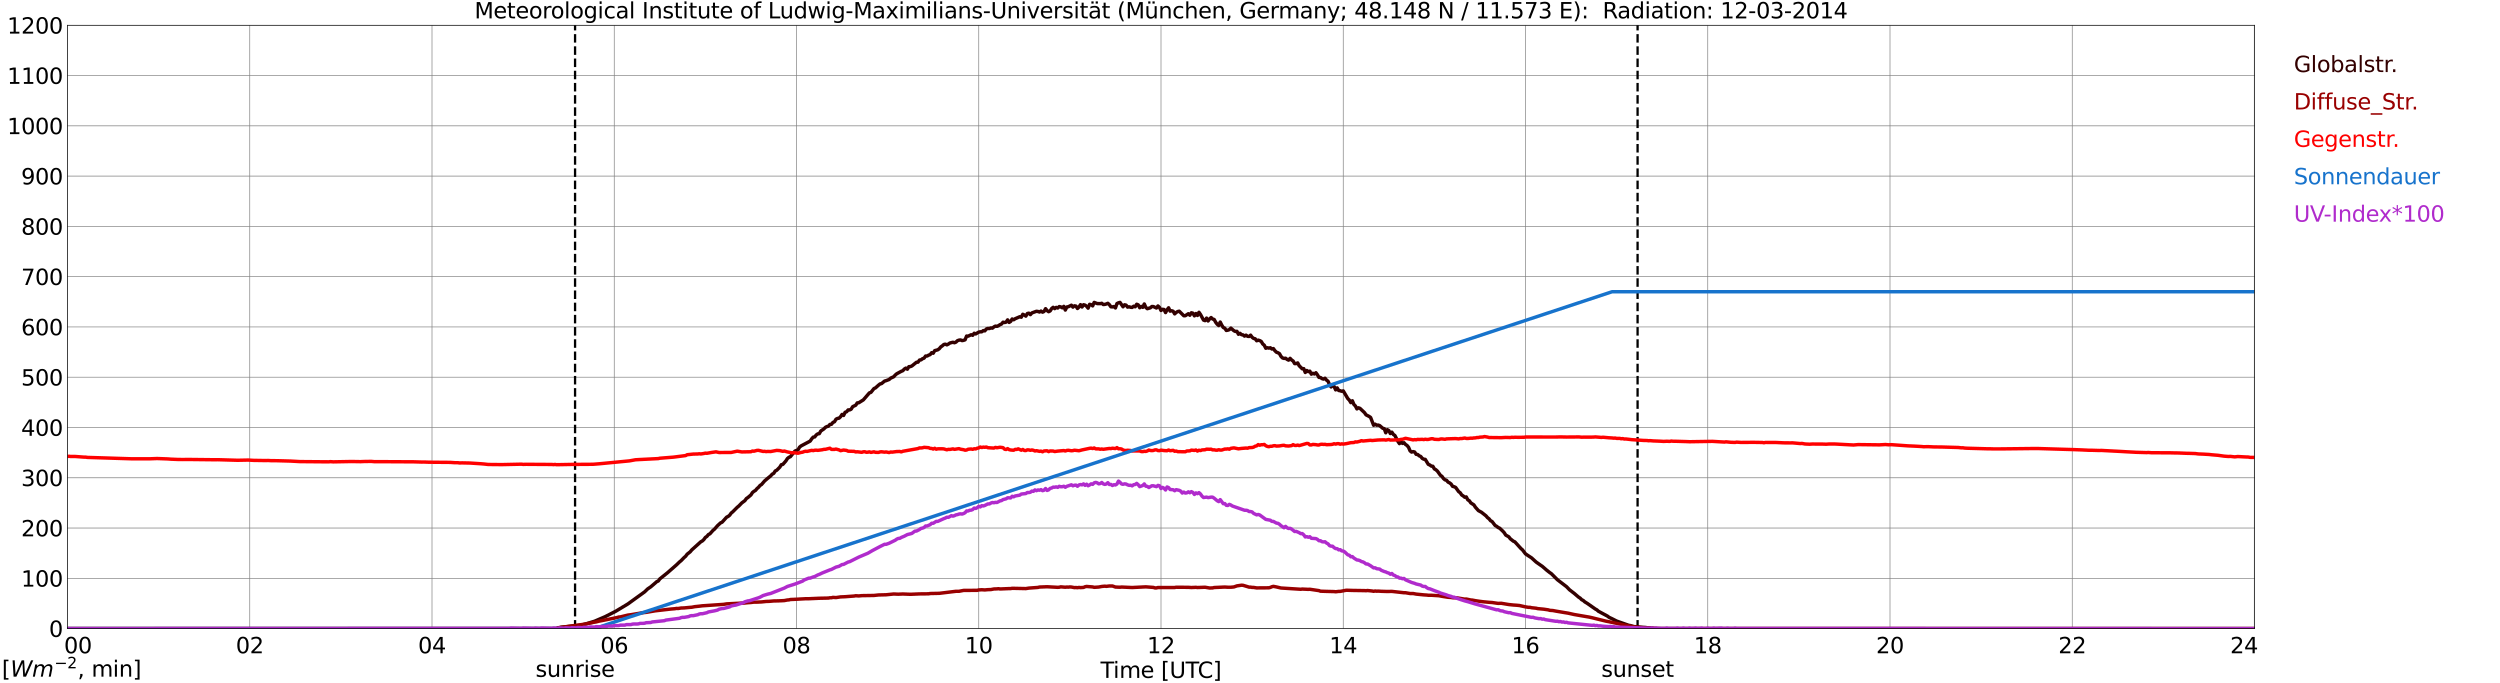 <?xml version="1.0" encoding="utf-8" standalone="no"?>
<!DOCTYPE svg PUBLIC "-//W3C//DTD SVG 1.1//EN"
  "http://www.w3.org/Graphics/SVG/1.1/DTD/svg11.dtd">
<svg xmlns:xlink="http://www.w3.org/1999/xlink" width="1085.4pt" height="296.64pt" viewBox="0 0 1085.4 296.64" xmlns="http://www.w3.org/2000/svg" version="1.1">
 <defs>
  <style type="text/css">*{stroke-linejoin: round; stroke-linecap: butt}</style>
 </defs>
 <g id="figure_1">
  <g id="patch_1">
   <path d="M 0 296.64 
L 1085.4 296.64 
L 1085.4 0 
L 0 0 
z
" style="fill: #ffffff"/>
  </g>
  <g id="axes_1">
   <g id="patch_2">
    <path d="M 29.306 272.909 
L 978.814 272.909 
L 978.814 10.976 
L 29.306 10.976 
z
" style="fill: #ffffff"/>
   </g>
   <g id="patch_3">
    <path d="M 978.814 272.909 
L 978.814 272.909 
L 978.814 10.976 
L 978.814 10.976 
z
" clip-path="url(#peb79b37077)" style="fill: #d3d3d3; opacity: 0.25; stroke: #d3d3d3; stroke-linejoin: miter"/>
   </g>
   <g id="matplotlib.axis_1">
    <g id="xtick_1">
     <g id="line2d_1">
      <path d="M 29.306 272.909 
L 29.306 10.976 
" clip-path="url(#peb79b37077)" style="fill: none; stroke: #808080; stroke-width: 0.3; stroke-linecap: square"/>
     </g>
     <g id="line2d_2"/>
     <g id="text_1">
      <!--    00 -->
      <g transform="translate(18.733 283.627) scale(0.095 -0.095)">
       <defs>
        <path id="DejaVuSans-20" transform="scale(0.016)"/>
        <path id="DejaVuSans-30" d="M 2034 4250 
Q 1547 4250 1301 3770 
Q 1056 3291 1056 2328 
Q 1056 1369 1301 889 
Q 1547 409 2034 409 
Q 2525 409 2770 889 
Q 3016 1369 3016 2328 
Q 3016 3291 2770 3770 
Q 2525 4250 2034 4250 
z
M 2034 4750 
Q 2819 4750 3233 4129 
Q 3647 3509 3647 2328 
Q 3647 1150 3233 529 
Q 2819 -91 2034 -91 
Q 1250 -91 836 529 
Q 422 1150 422 2328 
Q 422 3509 836 4129 
Q 1250 4750 2034 4750 
z
" transform="scale(0.016)"/>
       </defs>
       <use xlink:href="#DejaVuSans-20"/>
       <use xlink:href="#DejaVuSans-20" transform="translate(31.787 0)"/>
       <use xlink:href="#DejaVuSans-20" transform="translate(63.574 0)"/>
       <use xlink:href="#DejaVuSans-30" transform="translate(95.361 0)"/>
       <use xlink:href="#DejaVuSans-30" transform="translate(158.984 0)"/>
      </g>
     </g>
    </g>
    <g id="xtick_2">
     <g id="line2d_3">
      <path d="M 108.431 272.909 
L 108.431 10.976 
" clip-path="url(#peb79b37077)" style="fill: none; stroke: #808080; stroke-width: 0.3; stroke-linecap: square"/>
     </g>
     <g id="line2d_4"/>
     <g id="text_2">
      <!-- 02 -->
      <g transform="translate(102.387 283.627) scale(0.095 -0.095)">
       <defs>
        <path id="DejaVuSans-32" d="M 1228 531 
L 3431 531 
L 3431 0 
L 469 0 
L 469 531 
Q 828 903 1448 1529 
Q 2069 2156 2228 2338 
Q 2531 2678 2651 2914 
Q 2772 3150 2772 3378 
Q 2772 3750 2511 3984 
Q 2250 4219 1831 4219 
Q 1534 4219 1204 4116 
Q 875 4013 500 3803 
L 500 4441 
Q 881 4594 1212 4672 
Q 1544 4750 1819 4750 
Q 2544 4750 2975 4387 
Q 3406 4025 3406 3419 
Q 3406 3131 3298 2873 
Q 3191 2616 2906 2266 
Q 2828 2175 2409 1742 
Q 1991 1309 1228 531 
z
" transform="scale(0.016)"/>
       </defs>
       <use xlink:href="#DejaVuSans-30"/>
       <use xlink:href="#DejaVuSans-32" transform="translate(63.623 0)"/>
      </g>
     </g>
    </g>
    <g id="xtick_3">
     <g id="line2d_5">
      <path d="M 187.557 272.909 
L 187.557 10.976 
" clip-path="url(#peb79b37077)" style="fill: none; stroke: #808080; stroke-width: 0.3; stroke-linecap: square"/>
     </g>
     <g id="line2d_6"/>
     <g id="text_3">
      <!-- 04 -->
      <g transform="translate(181.513 283.627) scale(0.095 -0.095)">
       <defs>
        <path id="DejaVuSans-34" d="M 2419 4116 
L 825 1625 
L 2419 1625 
L 2419 4116 
z
M 2253 4666 
L 3047 4666 
L 3047 1625 
L 3713 1625 
L 3713 1100 
L 3047 1100 
L 3047 0 
L 2419 0 
L 2419 1100 
L 313 1100 
L 313 1709 
L 2253 4666 
z
" transform="scale(0.016)"/>
       </defs>
       <use xlink:href="#DejaVuSans-30"/>
       <use xlink:href="#DejaVuSans-34" transform="translate(63.623 0)"/>
      </g>
     </g>
    </g>
    <g id="xtick_4">
     <g id="line2d_7">
      <path d="M 266.683 272.909 
L 266.683 10.976 
" clip-path="url(#peb79b37077)" style="fill: none; stroke: #808080; stroke-width: 0.3; stroke-linecap: square"/>
     </g>
     <g id="line2d_8"/>
     <g id="text_4">
      <!-- 06 -->
      <g transform="translate(260.638 283.627) scale(0.095 -0.095)">
       <defs>
        <path id="DejaVuSans-36" d="M 2113 2584 
Q 1688 2584 1439 2293 
Q 1191 2003 1191 1497 
Q 1191 994 1439 701 
Q 1688 409 2113 409 
Q 2538 409 2786 701 
Q 3034 994 3034 1497 
Q 3034 2003 2786 2293 
Q 2538 2584 2113 2584 
z
M 3366 4563 
L 3366 3988 
Q 3128 4100 2886 4159 
Q 2644 4219 2406 4219 
Q 1781 4219 1451 3797 
Q 1122 3375 1075 2522 
Q 1259 2794 1537 2939 
Q 1816 3084 2150 3084 
Q 2853 3084 3261 2657 
Q 3669 2231 3669 1497 
Q 3669 778 3244 343 
Q 2819 -91 2113 -91 
Q 1303 -91 875 529 
Q 447 1150 447 2328 
Q 447 3434 972 4092 
Q 1497 4750 2381 4750 
Q 2619 4750 2861 4703 
Q 3103 4656 3366 4563 
z
" transform="scale(0.016)"/>
       </defs>
       <use xlink:href="#DejaVuSans-30"/>
       <use xlink:href="#DejaVuSans-36" transform="translate(63.623 0)"/>
      </g>
     </g>
    </g>
    <g id="xtick_5">
     <g id="line2d_9">
      <path d="M 345.808 272.909 
L 345.808 10.976 
" clip-path="url(#peb79b37077)" style="fill: none; stroke: #808080; stroke-width: 0.3; stroke-linecap: square"/>
     </g>
     <g id="line2d_10"/>
     <g id="text_5">
      <!-- 08 -->
      <g transform="translate(339.764 283.627) scale(0.095 -0.095)">
       <defs>
        <path id="DejaVuSans-38" d="M 2034 2216 
Q 1584 2216 1326 1975 
Q 1069 1734 1069 1313 
Q 1069 891 1326 650 
Q 1584 409 2034 409 
Q 2484 409 2743 651 
Q 3003 894 3003 1313 
Q 3003 1734 2745 1975 
Q 2488 2216 2034 2216 
z
M 1403 2484 
Q 997 2584 770 2862 
Q 544 3141 544 3541 
Q 544 4100 942 4425 
Q 1341 4750 2034 4750 
Q 2731 4750 3128 4425 
Q 3525 4100 3525 3541 
Q 3525 3141 3298 2862 
Q 3072 2584 2669 2484 
Q 3125 2378 3379 2068 
Q 3634 1759 3634 1313 
Q 3634 634 3220 271 
Q 2806 -91 2034 -91 
Q 1263 -91 848 271 
Q 434 634 434 1313 
Q 434 1759 690 2068 
Q 947 2378 1403 2484 
z
M 1172 3481 
Q 1172 3119 1398 2916 
Q 1625 2713 2034 2713 
Q 2441 2713 2670 2916 
Q 2900 3119 2900 3481 
Q 2900 3844 2670 4047 
Q 2441 4250 2034 4250 
Q 1625 4250 1398 4047 
Q 1172 3844 1172 3481 
z
" transform="scale(0.016)"/>
       </defs>
       <use xlink:href="#DejaVuSans-30"/>
       <use xlink:href="#DejaVuSans-38" transform="translate(63.623 0)"/>
      </g>
     </g>
    </g>
    <g id="xtick_6">
     <g id="line2d_11">
      <path d="M 424.934 272.909 
L 424.934 10.976 
" clip-path="url(#peb79b37077)" style="fill: none; stroke: #808080; stroke-width: 0.3; stroke-linecap: square"/>
     </g>
     <g id="line2d_12"/>
     <g id="text_6">
      <!-- 10 -->
      <g transform="translate(418.89 283.627) scale(0.095 -0.095)">
       <defs>
        <path id="DejaVuSans-31" d="M 794 531 
L 1825 531 
L 1825 4091 
L 703 3866 
L 703 4441 
L 1819 4666 
L 2450 4666 
L 2450 531 
L 3481 531 
L 3481 0 
L 794 0 
L 794 531 
z
" transform="scale(0.016)"/>
       </defs>
       <use xlink:href="#DejaVuSans-31"/>
       <use xlink:href="#DejaVuSans-30" transform="translate(63.623 0)"/>
      </g>
     </g>
    </g>
    <g id="xtick_7">
     <g id="line2d_13">
      <path d="M 504.06 272.909 
L 504.06 10.976 
" clip-path="url(#peb79b37077)" style="fill: none; stroke: #808080; stroke-width: 0.3; stroke-linecap: square"/>
     </g>
     <g id="line2d_14"/>
     <g id="text_7">
      <!-- 12 -->
      <g transform="translate(498.015 283.627) scale(0.095 -0.095)">
       <use xlink:href="#DejaVuSans-31"/>
       <use xlink:href="#DejaVuSans-32" transform="translate(63.623 0)"/>
      </g>
     </g>
    </g>
    <g id="xtick_8">
     <g id="line2d_15">
      <path d="M 583.185 272.909 
L 583.185 10.976 
" clip-path="url(#peb79b37077)" style="fill: none; stroke: #808080; stroke-width: 0.3; stroke-linecap: square"/>
     </g>
     <g id="line2d_16"/>
     <g id="text_8">
      <!-- 14 -->
      <g transform="translate(577.141 283.627) scale(0.095 -0.095)">
       <use xlink:href="#DejaVuSans-31"/>
       <use xlink:href="#DejaVuSans-34" transform="translate(63.623 0)"/>
      </g>
     </g>
    </g>
    <g id="xtick_9">
     <g id="line2d_17">
      <path d="M 662.311 272.909 
L 662.311 10.976 
" clip-path="url(#peb79b37077)" style="fill: none; stroke: #808080; stroke-width: 0.3; stroke-linecap: square"/>
     </g>
     <g id="line2d_18"/>
     <g id="text_9">
      <!-- 16 -->
      <g transform="translate(656.267 283.627) scale(0.095 -0.095)">
       <use xlink:href="#DejaVuSans-31"/>
       <use xlink:href="#DejaVuSans-36" transform="translate(63.623 0)"/>
      </g>
     </g>
    </g>
    <g id="xtick_10">
     <g id="line2d_19">
      <path d="M 741.437 272.909 
L 741.437 10.976 
" clip-path="url(#peb79b37077)" style="fill: none; stroke: #808080; stroke-width: 0.3; stroke-linecap: square"/>
     </g>
     <g id="line2d_20"/>
     <g id="text_10">
      <!-- 18 -->
      <g transform="translate(735.392 283.627) scale(0.095 -0.095)">
       <use xlink:href="#DejaVuSans-31"/>
       <use xlink:href="#DejaVuSans-38" transform="translate(63.623 0)"/>
      </g>
     </g>
    </g>
    <g id="xtick_11">
     <g id="line2d_21">
      <path d="M 820.562 272.909 
L 820.562 10.976 
" clip-path="url(#peb79b37077)" style="fill: none; stroke: #808080; stroke-width: 0.3; stroke-linecap: square"/>
     </g>
     <g id="line2d_22"/>
     <g id="text_11">
      <!-- 20 -->
      <g transform="translate(814.518 283.627) scale(0.095 -0.095)">
       <use xlink:href="#DejaVuSans-32"/>
       <use xlink:href="#DejaVuSans-30" transform="translate(63.623 0)"/>
      </g>
     </g>
    </g>
    <g id="xtick_12">
     <g id="line2d_23">
      <path d="M 899.688 272.909 
L 899.688 10.976 
" clip-path="url(#peb79b37077)" style="fill: none; stroke: #808080; stroke-width: 0.3; stroke-linecap: square"/>
     </g>
     <g id="line2d_24"/>
     <g id="text_12">
      <!-- 22 -->
      <g transform="translate(893.644 283.627) scale(0.095 -0.095)">
       <use xlink:href="#DejaVuSans-32"/>
       <use xlink:href="#DejaVuSans-32" transform="translate(63.623 0)"/>
      </g>
     </g>
    </g>
    <g id="xtick_13">
     <g id="line2d_25">
      <path d="M 978.814 272.909 
L 978.814 10.976 
" clip-path="url(#peb79b37077)" style="fill: none; stroke: #808080; stroke-width: 0.3; stroke-linecap: square"/>
     </g>
     <g id="line2d_26"/>
     <g id="text_13">
      <!-- 24    -->
      <g transform="translate(968.241 283.627) scale(0.095 -0.095)">
       <use xlink:href="#DejaVuSans-32"/>
       <use xlink:href="#DejaVuSans-34" transform="translate(63.623 0)"/>
       <use xlink:href="#DejaVuSans-20" transform="translate(127.246 0)"/>
       <use xlink:href="#DejaVuSans-20" transform="translate(159.033 0)"/>
       <use xlink:href="#DejaVuSans-20" transform="translate(190.82 0)"/>
      </g>
     </g>
    </g>
    <g id="text_14">
     <!-- Time [UTC] -->
     <g transform="translate(477.806 294.322) scale(0.095 -0.095)">
      <defs>
       <path id="DejaVuSans-54" d="M -19 4666 
L 3928 4666 
L 3928 4134 
L 2272 4134 
L 2272 0 
L 1638 0 
L 1638 4134 
L -19 4134 
L -19 4666 
z
" transform="scale(0.016)"/>
       <path id="DejaVuSans-69" d="M 603 3500 
L 1178 3500 
L 1178 0 
L 603 0 
L 603 3500 
z
M 603 4863 
L 1178 4863 
L 1178 4134 
L 603 4134 
L 603 4863 
z
" transform="scale(0.016)"/>
       <path id="DejaVuSans-6d" d="M 3328 2828 
Q 3544 3216 3844 3400 
Q 4144 3584 4550 3584 
Q 5097 3584 5394 3201 
Q 5691 2819 5691 2113 
L 5691 0 
L 5113 0 
L 5113 2094 
Q 5113 2597 4934 2840 
Q 4756 3084 4391 3084 
Q 3944 3084 3684 2787 
Q 3425 2491 3425 1978 
L 3425 0 
L 2847 0 
L 2847 2094 
Q 2847 2600 2669 2842 
Q 2491 3084 2119 3084 
Q 1678 3084 1418 2786 
Q 1159 2488 1159 1978 
L 1159 0 
L 581 0 
L 581 3500 
L 1159 3500 
L 1159 2956 
Q 1356 3278 1631 3431 
Q 1906 3584 2284 3584 
Q 2666 3584 2933 3390 
Q 3200 3197 3328 2828 
z
" transform="scale(0.016)"/>
       <path id="DejaVuSans-65" d="M 3597 1894 
L 3597 1613 
L 953 1613 
Q 991 1019 1311 708 
Q 1631 397 2203 397 
Q 2534 397 2845 478 
Q 3156 559 3463 722 
L 3463 178 
Q 3153 47 2828 -22 
Q 2503 -91 2169 -91 
Q 1331 -91 842 396 
Q 353 884 353 1716 
Q 353 2575 817 3079 
Q 1281 3584 2069 3584 
Q 2775 3584 3186 3129 
Q 3597 2675 3597 1894 
z
M 3022 2063 
Q 3016 2534 2758 2815 
Q 2500 3097 2075 3097 
Q 1594 3097 1305 2825 
Q 1016 2553 972 2059 
L 3022 2063 
z
" transform="scale(0.016)"/>
       <path id="DejaVuSans-5b" d="M 550 4863 
L 1875 4863 
L 1875 4416 
L 1125 4416 
L 1125 -397 
L 1875 -397 
L 1875 -844 
L 550 -844 
L 550 4863 
z
" transform="scale(0.016)"/>
       <path id="DejaVuSans-55" d="M 556 4666 
L 1191 4666 
L 1191 1831 
Q 1191 1081 1462 751 
Q 1734 422 2344 422 
Q 2950 422 3222 751 
Q 3494 1081 3494 1831 
L 3494 4666 
L 4128 4666 
L 4128 1753 
Q 4128 841 3676 375 
Q 3225 -91 2344 -91 
Q 1459 -91 1007 375 
Q 556 841 556 1753 
L 556 4666 
z
" transform="scale(0.016)"/>
       <path id="DejaVuSans-43" d="M 4122 4306 
L 4122 3641 
Q 3803 3938 3442 4084 
Q 3081 4231 2675 4231 
Q 1875 4231 1450 3742 
Q 1025 3253 1025 2328 
Q 1025 1406 1450 917 
Q 1875 428 2675 428 
Q 3081 428 3442 575 
Q 3803 722 4122 1019 
L 4122 359 
Q 3791 134 3420 21 
Q 3050 -91 2638 -91 
Q 1578 -91 968 557 
Q 359 1206 359 2328 
Q 359 3453 968 4101 
Q 1578 4750 2638 4750 
Q 3056 4750 3426 4639 
Q 3797 4528 4122 4306 
z
" transform="scale(0.016)"/>
       <path id="DejaVuSans-5d" d="M 1947 4863 
L 1947 -844 
L 622 -844 
L 622 -397 
L 1369 -397 
L 1369 4416 
L 622 4416 
L 622 4863 
L 1947 4863 
z
" transform="scale(0.016)"/>
      </defs>
      <use xlink:href="#DejaVuSans-54"/>
      <use xlink:href="#DejaVuSans-69" transform="translate(57.959 0)"/>
      <use xlink:href="#DejaVuSans-6d" transform="translate(85.742 0)"/>
      <use xlink:href="#DejaVuSans-65" transform="translate(183.154 0)"/>
      <use xlink:href="#DejaVuSans-20" transform="translate(244.678 0)"/>
      <use xlink:href="#DejaVuSans-5b" transform="translate(276.465 0)"/>
      <use xlink:href="#DejaVuSans-55" transform="translate(315.479 0)"/>
      <use xlink:href="#DejaVuSans-54" transform="translate(388.672 0)"/>
      <use xlink:href="#DejaVuSans-43" transform="translate(443.881 0)"/>
      <use xlink:href="#DejaVuSans-5d" transform="translate(513.705 0)"/>
     </g>
    </g>
   </g>
   <g id="matplotlib.axis_2">
    <g id="ytick_1">
     <g id="line2d_27">
      <path d="M 29.306 272.909 
L 978.814 272.909 
" clip-path="url(#peb79b37077)" style="fill: none; stroke: #808080; stroke-width: 0.3; stroke-linecap: square"/>
     </g>
     <g id="line2d_28"/>
     <g id="text_15">
      <!-- 0 -->
      <g transform="translate(21.261 276.518) scale(0.095 -0.095)">
       <use xlink:href="#DejaVuSans-30"/>
      </g>
     </g>
    </g>
    <g id="ytick_2">
     <g id="line2d_29">
      <path d="M 29.306 251.081 
L 978.814 251.081 
" clip-path="url(#peb79b37077)" style="fill: none; stroke: #808080; stroke-width: 0.3; stroke-linecap: square"/>
     </g>
     <g id="line2d_30"/>
     <g id="text_16">
      <!-- 100 -->
      <g transform="translate(9.173 254.69) scale(0.095 -0.095)">
       <use xlink:href="#DejaVuSans-31"/>
       <use xlink:href="#DejaVuSans-30" transform="translate(63.623 0)"/>
       <use xlink:href="#DejaVuSans-30" transform="translate(127.246 0)"/>
      </g>
     </g>
    </g>
    <g id="ytick_3">
     <g id="line2d_31">
      <path d="M 29.306 229.253 
L 978.814 229.253 
" clip-path="url(#peb79b37077)" style="fill: none; stroke: #808080; stroke-width: 0.3; stroke-linecap: square"/>
     </g>
     <g id="line2d_32"/>
     <g id="text_17">
      <!-- 200 -->
      <g transform="translate(9.173 232.863) scale(0.095 -0.095)">
       <use xlink:href="#DejaVuSans-32"/>
       <use xlink:href="#DejaVuSans-30" transform="translate(63.623 0)"/>
       <use xlink:href="#DejaVuSans-30" transform="translate(127.246 0)"/>
      </g>
     </g>
    </g>
    <g id="ytick_4">
     <g id="line2d_33">
      <path d="M 29.306 207.426 
L 978.814 207.426 
" clip-path="url(#peb79b37077)" style="fill: none; stroke: #808080; stroke-width: 0.3; stroke-linecap: square"/>
     </g>
     <g id="line2d_34"/>
     <g id="text_18">
      <!-- 300 -->
      <g transform="translate(9.173 211.035) scale(0.095 -0.095)">
       <defs>
        <path id="DejaVuSans-33" d="M 2597 2516 
Q 3050 2419 3304 2112 
Q 3559 1806 3559 1356 
Q 3559 666 3084 287 
Q 2609 -91 1734 -91 
Q 1441 -91 1130 -33 
Q 819 25 488 141 
L 488 750 
Q 750 597 1062 519 
Q 1375 441 1716 441 
Q 2309 441 2620 675 
Q 2931 909 2931 1356 
Q 2931 1769 2642 2001 
Q 2353 2234 1838 2234 
L 1294 2234 
L 1294 2753 
L 1863 2753 
Q 2328 2753 2575 2939 
Q 2822 3125 2822 3475 
Q 2822 3834 2567 4026 
Q 2313 4219 1838 4219 
Q 1578 4219 1281 4162 
Q 984 4106 628 3988 
L 628 4550 
Q 988 4650 1302 4700 
Q 1616 4750 1894 4750 
Q 2613 4750 3031 4423 
Q 3450 4097 3450 3541 
Q 3450 3153 3228 2886 
Q 3006 2619 2597 2516 
z
" transform="scale(0.016)"/>
       </defs>
       <use xlink:href="#DejaVuSans-33"/>
       <use xlink:href="#DejaVuSans-30" transform="translate(63.623 0)"/>
       <use xlink:href="#DejaVuSans-30" transform="translate(127.246 0)"/>
      </g>
     </g>
    </g>
    <g id="ytick_5">
     <g id="line2d_35">
      <path d="M 29.306 185.598 
L 978.814 185.598 
" clip-path="url(#peb79b37077)" style="fill: none; stroke: #808080; stroke-width: 0.3; stroke-linecap: square"/>
     </g>
     <g id="line2d_36"/>
     <g id="text_19">
      <!-- 400 -->
      <g transform="translate(9.173 189.207) scale(0.095 -0.095)">
       <use xlink:href="#DejaVuSans-34"/>
       <use xlink:href="#DejaVuSans-30" transform="translate(63.623 0)"/>
       <use xlink:href="#DejaVuSans-30" transform="translate(127.246 0)"/>
      </g>
     </g>
    </g>
    <g id="ytick_6">
     <g id="line2d_37">
      <path d="M 29.306 163.77 
L 978.814 163.77 
" clip-path="url(#peb79b37077)" style="fill: none; stroke: #808080; stroke-width: 0.3; stroke-linecap: square"/>
     </g>
     <g id="line2d_38"/>
     <g id="text_20">
      <!-- 500 -->
      <g transform="translate(9.173 167.379) scale(0.095 -0.095)">
       <defs>
        <path id="DejaVuSans-35" d="M 691 4666 
L 3169 4666 
L 3169 4134 
L 1269 4134 
L 1269 2991 
Q 1406 3038 1543 3061 
Q 1681 3084 1819 3084 
Q 2600 3084 3056 2656 
Q 3513 2228 3513 1497 
Q 3513 744 3044 326 
Q 2575 -91 1722 -91 
Q 1428 -91 1123 -41 
Q 819 9 494 109 
L 494 744 
Q 775 591 1075 516 
Q 1375 441 1709 441 
Q 2250 441 2565 725 
Q 2881 1009 2881 1497 
Q 2881 1984 2565 2268 
Q 2250 2553 1709 2553 
Q 1456 2553 1204 2497 
Q 953 2441 691 2322 
L 691 4666 
z
" transform="scale(0.016)"/>
       </defs>
       <use xlink:href="#DejaVuSans-35"/>
       <use xlink:href="#DejaVuSans-30" transform="translate(63.623 0)"/>
       <use xlink:href="#DejaVuSans-30" transform="translate(127.246 0)"/>
      </g>
     </g>
    </g>
    <g id="ytick_7">
     <g id="line2d_39">
      <path d="M 29.306 141.942 
L 978.814 141.942 
" clip-path="url(#peb79b37077)" style="fill: none; stroke: #808080; stroke-width: 0.3; stroke-linecap: square"/>
     </g>
     <g id="line2d_40"/>
     <g id="text_21">
      <!-- 600 -->
      <g transform="translate(9.173 145.551) scale(0.095 -0.095)">
       <use xlink:href="#DejaVuSans-36"/>
       <use xlink:href="#DejaVuSans-30" transform="translate(63.623 0)"/>
       <use xlink:href="#DejaVuSans-30" transform="translate(127.246 0)"/>
      </g>
     </g>
    </g>
    <g id="ytick_8">
     <g id="line2d_41">
      <path d="M 29.306 120.114 
L 978.814 120.114 
" clip-path="url(#peb79b37077)" style="fill: none; stroke: #808080; stroke-width: 0.3; stroke-linecap: square"/>
     </g>
     <g id="line2d_42"/>
     <g id="text_22">
      <!-- 700 -->
      <g transform="translate(9.173 123.724) scale(0.095 -0.095)">
       <defs>
        <path id="DejaVuSans-37" d="M 525 4666 
L 3525 4666 
L 3525 4397 
L 1831 0 
L 1172 0 
L 2766 4134 
L 525 4134 
L 525 4666 
z
" transform="scale(0.016)"/>
       </defs>
       <use xlink:href="#DejaVuSans-37"/>
       <use xlink:href="#DejaVuSans-30" transform="translate(63.623 0)"/>
       <use xlink:href="#DejaVuSans-30" transform="translate(127.246 0)"/>
      </g>
     </g>
    </g>
    <g id="ytick_9">
     <g id="line2d_43">
      <path d="M 29.306 98.287 
L 978.814 98.287 
" clip-path="url(#peb79b37077)" style="fill: none; stroke: #808080; stroke-width: 0.3; stroke-linecap: square"/>
     </g>
     <g id="line2d_44"/>
     <g id="text_23">
      <!-- 800 -->
      <g transform="translate(9.173 101.896) scale(0.095 -0.095)">
       <use xlink:href="#DejaVuSans-38"/>
       <use xlink:href="#DejaVuSans-30" transform="translate(63.623 0)"/>
       <use xlink:href="#DejaVuSans-30" transform="translate(127.246 0)"/>
      </g>
     </g>
    </g>
    <g id="ytick_10">
     <g id="line2d_45">
      <path d="M 29.306 76.459 
L 978.814 76.459 
" clip-path="url(#peb79b37077)" style="fill: none; stroke: #808080; stroke-width: 0.3; stroke-linecap: square"/>
     </g>
     <g id="line2d_46"/>
     <g id="text_24">
      <!-- 900 -->
      <g transform="translate(9.173 80.068) scale(0.095 -0.095)">
       <defs>
        <path id="DejaVuSans-39" d="M 703 97 
L 703 672 
Q 941 559 1184 500 
Q 1428 441 1663 441 
Q 2288 441 2617 861 
Q 2947 1281 2994 2138 
Q 2813 1869 2534 1725 
Q 2256 1581 1919 1581 
Q 1219 1581 811 2004 
Q 403 2428 403 3163 
Q 403 3881 828 4315 
Q 1253 4750 1959 4750 
Q 2769 4750 3195 4129 
Q 3622 3509 3622 2328 
Q 3622 1225 3098 567 
Q 2575 -91 1691 -91 
Q 1453 -91 1209 -44 
Q 966 3 703 97 
z
M 1959 2075 
Q 2384 2075 2632 2365 
Q 2881 2656 2881 3163 
Q 2881 3666 2632 3958 
Q 2384 4250 1959 4250 
Q 1534 4250 1286 3958 
Q 1038 3666 1038 3163 
Q 1038 2656 1286 2365 
Q 1534 2075 1959 2075 
z
" transform="scale(0.016)"/>
       </defs>
       <use xlink:href="#DejaVuSans-39"/>
       <use xlink:href="#DejaVuSans-30" transform="translate(63.623 0)"/>
       <use xlink:href="#DejaVuSans-30" transform="translate(127.246 0)"/>
      </g>
     </g>
    </g>
    <g id="ytick_11">
     <g id="line2d_47">
      <path d="M 29.306 54.631 
L 978.814 54.631 
" clip-path="url(#peb79b37077)" style="fill: none; stroke: #808080; stroke-width: 0.3; stroke-linecap: square"/>
     </g>
     <g id="line2d_48"/>
     <g id="text_25">
      <!-- 1000 -->
      <g transform="translate(3.128 58.24) scale(0.095 -0.095)">
       <use xlink:href="#DejaVuSans-31"/>
       <use xlink:href="#DejaVuSans-30" transform="translate(63.623 0)"/>
       <use xlink:href="#DejaVuSans-30" transform="translate(127.246 0)"/>
       <use xlink:href="#DejaVuSans-30" transform="translate(190.869 0)"/>
      </g>
     </g>
    </g>
    <g id="ytick_12">
     <g id="line2d_49">
      <path d="M 29.306 32.803 
L 978.814 32.803 
" clip-path="url(#peb79b37077)" style="fill: none; stroke: #808080; stroke-width: 0.3; stroke-linecap: square"/>
     </g>
     <g id="line2d_50"/>
     <g id="text_26">
      <!-- 1100 -->
      <g transform="translate(3.128 36.413) scale(0.095 -0.095)">
       <use xlink:href="#DejaVuSans-31"/>
       <use xlink:href="#DejaVuSans-31" transform="translate(63.623 0)"/>
       <use xlink:href="#DejaVuSans-30" transform="translate(127.246 0)"/>
       <use xlink:href="#DejaVuSans-30" transform="translate(190.869 0)"/>
      </g>
     </g>
    </g>
    <g id="ytick_13">
     <g id="line2d_51">
      <path d="M 29.306 10.976 
L 978.814 10.976 
" clip-path="url(#peb79b37077)" style="fill: none; stroke: #808080; stroke-width: 0.3; stroke-linecap: square"/>
     </g>
     <g id="line2d_52"/>
     <g id="text_27">
      <!-- 1200 -->
      <g transform="translate(3.128 14.585) scale(0.095 -0.095)">
       <use xlink:href="#DejaVuSans-31"/>
       <use xlink:href="#DejaVuSans-32" transform="translate(63.623 0)"/>
       <use xlink:href="#DejaVuSans-30" transform="translate(127.246 0)"/>
       <use xlink:href="#DejaVuSans-30" transform="translate(190.869 0)"/>
      </g>
     </g>
    </g>
   </g>
   <g id="line2d_53">
    <path d="M 249.671 272.909 
L 249.671 10.976 
" clip-path="url(#peb79b37077)" style="fill: none; stroke-dasharray: 3.7,1.6; stroke-dashoffset: 0; stroke: #000000"/>
   </g>
   <g id="line2d_54">
    <path d="M 710.973 272.909 
L 710.973 10.976 
" clip-path="url(#peb79b37077)" style="fill: none; stroke-dasharray: 3.7,1.6; stroke-dashoffset: 0; stroke: #000000"/>
   </g>
   <g id="line2d_55">
    <path d="M 29.306 272.909 
L 241.626 272.909 
L 242.286 272.54 
L 242.945 272.509 
L 243.604 272.333 
L 251.517 271.531 
L 252.836 271.265 
L 254.814 270.733 
L 258.111 269.726 
L 262.726 267.74 
L 267.342 265.372 
L 272.617 262.202 
L 279.87 256.961 
L 281.189 255.687 
L 282.508 254.798 
L 284.486 253.111 
L 285.145 252.517 
L 285.805 252.251 
L 286.464 251.334 
L 289.761 248.697 
L 293.717 245.231 
L 295.036 243.959 
L 295.696 243.426 
L 297.014 242.064 
L 297.674 241.501 
L 298.333 240.612 
L 299.652 239.576 
L 300.311 238.775 
L 304.267 235.221 
L 304.927 234.865 
L 305.586 234.243 
L 306.246 233.326 
L 306.905 232.881 
L 307.564 232.082 
L 308.224 231.757 
L 309.543 230.275 
L 310.202 229.742 
L 311.521 228.232 
L 312.839 227.018 
L 313.499 226.721 
L 315.477 224.53 
L 316.136 224.205 
L 316.796 223.672 
L 317.455 222.753 
L 318.114 222.22 
L 320.093 220.236 
L 320.752 219.701 
L 322.071 218.339 
L 323.39 217.362 
L 324.049 216.445 
L 324.708 215.999 
L 326.027 214.875 
L 326.686 213.839 
L 327.346 213.306 
L 328.005 212.92 
L 328.665 212.121 
L 329.324 211.558 
L 329.983 210.759 
L 330.643 210.344 
L 331.961 208.803 
L 333.28 207.679 
L 334.599 206.611 
L 335.258 205.871 
L 335.918 205.516 
L 336.577 204.479 
L 337.236 204.154 
L 338.555 202.82 
L 339.215 201.755 
L 339.874 201.637 
L 341.193 200.126 
L 341.852 199.089 
L 342.512 198.555 
L 343.171 198.26 
L 344.49 196.601 
L 345.149 195.831 
L 346.468 195.298 
L 347.127 194.143 
L 347.787 193.609 
L 351.743 191.507 
L 352.402 190.529 
L 353.062 189.789 
L 353.721 189.699 
L 354.38 188.841 
L 355.04 188.368 
L 355.699 188.278 
L 356.359 187.124 
L 357.677 186.235 
L 358.337 185.554 
L 358.996 185.198 
L 359.655 185.05 
L 360.315 184.279 
L 360.974 184.22 
L 361.634 183.391 
L 362.293 183.125 
L 362.952 182.001 
L 363.612 181.673 
L 364.271 181.555 
L 364.93 180.933 
L 365.59 179.927 
L 366.249 180.37 
L 366.909 179.008 
L 367.568 178.772 
L 368.227 177.971 
L 368.887 177.971 
L 369.546 177.646 
L 370.206 176.55 
L 371.524 175.928 
L 372.184 174.922 
L 372.843 174.863 
L 374.821 173.619 
L 377.459 170.567 
L 378.118 170.36 
L 379.437 168.701 
L 380.096 168.406 
L 381.415 167.221 
L 382.074 166.688 
L 382.734 166.54 
L 384.053 165.444 
L 384.712 165.265 
L 386.031 164.763 
L 386.69 164.169 
L 388.009 163.578 
L 388.668 162.838 
L 389.328 162.275 
L 391.306 161.207 
L 391.965 160.941 
L 392.624 160.232 
L 393.284 159.817 
L 393.943 160.291 
L 394.603 159.195 
L 395.262 159.164 
L 395.921 158.87 
L 397.899 157.27 
L 398.559 157.239 
L 399.218 156.322 
L 399.878 156.233 
L 400.537 155.729 
L 401.196 155.493 
L 401.856 154.574 
L 402.515 154.574 
L 403.175 154.19 
L 403.834 153.952 
L 404.493 153.122 
L 405.153 153.36 
L 405.812 152.234 
L 407.131 151.878 
L 407.79 151.405 
L 408.45 150.606 
L 409.109 150.16 
L 409.768 149.569 
L 410.428 149.42 
L 411.087 149.717 
L 411.746 149.392 
L 412.406 148.918 
L 413.725 148.591 
L 414.384 148.798 
L 415.043 148.532 
L 415.703 147.91 
L 416.362 147.674 
L 417.022 147.585 
L 417.681 147.882 
L 418.34 147.762 
L 419 147.526 
L 419.659 145.897 
L 420.318 145.956 
L 421.637 145.334 
L 422.297 145.57 
L 422.956 144.682 
L 423.615 144.978 
L 424.934 144.18 
L 425.593 144.06 
L 426.253 144.06 
L 426.912 143.527 
L 427.572 143.645 
L 428.231 142.815 
L 428.89 142.608 
L 429.55 142.639 
L 430.209 142.372 
L 430.869 142.462 
L 431.528 141.927 
L 432.187 141.573 
L 432.847 141.691 
L 433.506 141.394 
L 434.165 140.951 
L 434.825 140.685 
L 435.484 139.884 
L 436.144 140.032 
L 436.803 139.856 
L 437.462 138.878 
L 438.122 139.973 
L 438.781 139.559 
L 439.44 138.491 
L 440.1 138.819 
L 440.759 138.373 
L 442.737 137.516 
L 443.397 137.723 
L 444.056 136.448 
L 444.716 136.773 
L 445.375 137.249 
L 446.034 136.123 
L 446.694 135.975 
L 447.353 136.597 
L 448.012 135.857 
L 449.991 135.145 
L 450.65 135.235 
L 451.309 135.47 
L 451.969 135.056 
L 452.628 135.531 
L 453.287 135.235 
L 453.947 134.021 
L 454.606 134.85 
L 455.266 135.324 
L 455.925 134.997 
L 456.584 133.96 
L 457.244 133.427 
L 457.903 133.99 
L 458.563 133.458 
L 459.222 133.724 
L 459.881 133.102 
L 460.541 133.25 
L 461.2 133.635 
L 461.859 133.013 
L 462.519 134.612 
L 463.178 133.279 
L 463.838 133.161 
L 465.156 132.51 
L 465.816 133.34 
L 466.475 132.777 
L 467.134 132.895 
L 467.794 133.931 
L 468.453 133.309 
L 469.113 132.273 
L 469.772 133.279 
L 470.431 132.303 
L 471.091 132.48 
L 471.75 132.954 
L 472.409 133.783 
L 473.069 132.124 
L 473.728 132.273 
L 474.388 132.805 
L 475.047 131.295 
L 476.366 131.799 
L 477.685 131.829 
L 478.344 131.681 
L 479.003 132.214 
L 479.663 132.155 
L 480.322 131.976 
L 480.981 131.681 
L 481.641 132.273 
L 482.3 133.191 
L 482.96 133.25 
L 483.619 133.102 
L 484.278 133.694 
L 484.938 131.799 
L 485.597 131.474 
L 486.256 131.295 
L 487.575 133.191 
L 488.235 132.331 
L 488.894 132.48 
L 489.553 133.34 
L 490.213 133.191 
L 490.872 133.399 
L 491.532 133.458 
L 492.191 132.954 
L 492.85 133.191 
L 493.51 132.096 
L 494.169 132.362 
L 494.828 133.606 
L 495.488 133.043 
L 496.147 133.427 
L 496.807 131.976 
L 497.466 133.458 
L 498.125 134.021 
L 499.444 133.635 
L 500.103 133.071 
L 500.763 133.102 
L 502.082 133.724 
L 502.741 132.836 
L 503.4 133.458 
L 504.06 134.789 
L 504.719 134.287 
L 505.379 134.375 
L 506.038 135.708 
L 506.697 134.495 
L 507.357 133.635 
L 508.016 135.086 
L 508.675 134.909 
L 509.335 135.145 
L 509.994 136.271 
L 510.654 135.649 
L 511.313 135.263 
L 511.972 135.117 
L 513.95 137.07 
L 514.61 137.07 
L 515.929 136.212 
L 516.588 136.863 
L 517.247 135.798 
L 517.907 135.975 
L 518.566 137.129 
L 519.226 136.123 
L 519.885 136.952 
L 520.544 135.59 
L 521.204 136.538 
L 522.522 138.967 
L 523.182 139.203 
L 523.841 138.107 
L 524.501 139.351 
L 525.16 138.463 
L 525.819 137.871 
L 526.479 138.522 
L 527.138 138.699 
L 527.797 139.914 
L 528.457 140.772 
L 529.116 141.335 
L 529.776 139.825 
L 530.435 141.159 
L 531.094 142.195 
L 531.754 142.49 
L 532.413 143.468 
L 533.073 143.35 
L 533.732 143.112 
L 534.391 142.462 
L 535.71 143.586 
L 536.369 143.911 
L 537.029 143.852 
L 537.688 145.127 
L 538.348 144.712 
L 539.007 145.304 
L 539.666 145.393 
L 540.326 145.926 
L 540.985 145.511 
L 541.644 146.015 
L 542.304 146.074 
L 542.963 145.511 
L 543.623 146.43 
L 544.282 146.932 
L 544.941 147.08 
L 545.601 147.941 
L 546.26 147.674 
L 546.919 147.882 
L 547.579 148.235 
L 548.238 149.333 
L 548.898 149.894 
L 549.557 151.197 
L 550.216 150.961 
L 550.876 151.138 
L 551.535 150.99 
L 552.195 151.525 
L 552.854 151.346 
L 553.513 152.265 
L 554.173 152.915 
L 554.832 153.153 
L 555.491 153.537 
L 556.151 154.722 
L 556.81 155.403 
L 557.47 155.611 
L 558.129 155.521 
L 558.788 156.026 
L 559.448 156.351 
L 560.107 155.58 
L 560.766 156.292 
L 561.426 156.737 
L 562.085 157.861 
L 562.745 157.861 
L 563.404 157.567 
L 564.063 158.809 
L 565.382 160.112 
L 566.042 160.053 
L 566.701 161.712 
L 567.36 160.854 
L 568.02 161.356 
L 568.679 161.148 
L 569.338 162.452 
L 569.998 162.067 
L 570.657 162.364 
L 571.317 161.83 
L 571.976 162.718 
L 572.635 163.844 
L 573.295 163.903 
L 573.954 164.377 
L 574.613 164.584 
L 575.273 164.228 
L 575.932 165.029 
L 576.592 165.534 
L 577.251 167.042 
L 577.91 167.991 
L 578.57 167.249 
L 579.229 167.813 
L 579.889 169.264 
L 580.548 168.406 
L 581.207 169.53 
L 581.867 169.65 
L 582.526 169.886 
L 583.185 169.709 
L 585.164 173.056 
L 585.823 173.706 
L 586.482 174.802 
L 587.142 174.003 
L 587.801 175.603 
L 588.46 176.253 
L 589.12 177.528 
L 589.779 177.054 
L 590.439 177.29 
L 592.417 179.156 
L 593.076 180.104 
L 594.395 180.785 
L 595.054 181.23 
L 596.373 184.635 
L 597.032 184.161 
L 597.692 184.607 
L 598.351 184.546 
L 599.011 184.784 
L 600.329 185.938 
L 600.989 186.117 
L 601.648 187.894 
L 602.307 186.56 
L 602.967 186.916 
L 603.626 188.219 
L 604.286 187.628 
L 604.945 188.634 
L 605.604 189.077 
L 606.923 191.624 
L 607.582 192.602 
L 608.242 191.744 
L 608.901 192.513 
L 609.561 192.218 
L 610.22 192.958 
L 610.879 193.401 
L 611.539 194.202 
L 612.198 195.741 
L 612.858 196.276 
L 613.517 196.069 
L 614.176 196.245 
L 614.836 197.252 
L 615.495 197.313 
L 616.154 197.904 
L 616.814 198.171 
L 617.473 199 
L 618.133 199.356 
L 618.792 199.443 
L 620.111 201.606 
L 620.77 201.873 
L 621.429 202.377 
L 622.089 202.436 
L 622.748 203.59 
L 623.408 203.946 
L 624.067 204.538 
L 625.386 206.373 
L 626.045 206.819 
L 626.705 207.766 
L 627.364 208.329 
L 628.023 208.506 
L 628.683 209.307 
L 629.342 209.632 
L 630.001 210.137 
L 630.661 211.143 
L 631.32 211.32 
L 631.98 211.616 
L 633.298 213.452 
L 633.958 213.926 
L 634.617 214.904 
L 635.276 215.318 
L 635.936 215.882 
L 636.595 215.733 
L 637.255 217.008 
L 637.914 217.392 
L 638.573 218.339 
L 639.892 219.199 
L 640.552 220.206 
L 641.87 221.686 
L 643.189 222.397 
L 645.167 223.967 
L 645.827 224.737 
L 646.486 225.241 
L 647.145 226.071 
L 647.805 226.424 
L 649.123 228.142 
L 649.783 228.498 
L 650.442 229.031 
L 651.102 229.327 
L 652.42 230.572 
L 653.08 231.283 
L 653.739 232.32 
L 655.058 233.06 
L 655.717 233.918 
L 657.036 234.955 
L 657.695 235.252 
L 660.333 238.155 
L 660.992 238.716 
L 662.311 240.464 
L 663.63 241.352 
L 664.949 242.21 
L 666.927 244.018 
L 668.905 245.41 
L 669.564 245.853 
L 671.542 247.571 
L 672.861 248.608 
L 673.521 249.053 
L 676.158 251.688 
L 680.114 254.709 
L 681.433 256.071 
L 683.411 257.581 
L 685.389 259.271 
L 686.049 259.686 
L 686.708 260.367 
L 687.368 260.692 
L 688.027 261.286 
L 689.346 262.113 
L 692.643 264.424 
L 693.302 264.78 
L 693.961 265.372 
L 697.918 267.504 
L 698.577 268.008 
L 699.896 268.631 
L 701.874 269.637 
L 707.149 271.503 
L 707.808 271.59 
L 709.127 271.977 
L 709.786 272.095 
L 710.446 272.064 
L 711.765 272.271 
L 714.402 272.42 
L 715.721 272.627 
L 717.04 272.686 
L 718.358 272.909 
L 978.154 272.909 
L 978.154 272.909 
" clip-path="url(#peb79b37077)" style="fill: none; stroke: #330000; stroke-width: 1.5; stroke-linecap: square"/>
   </g>
   <g id="line2d_56">
    <path d="M 29.306 272.909 
L 241.626 272.909 
L 242.286 272.542 
L 254.155 270.946 
L 256.133 270.527 
L 256.792 270.442 
L 257.451 270.233 
L 258.77 270.023 
L 260.089 269.687 
L 261.408 269.436 
L 268.002 268.091 
L 268.661 267.882 
L 269.32 267.84 
L 272.617 267.041 
L 273.936 266.876 
L 275.914 266.539 
L 279.211 265.994 
L 280.53 265.867 
L 284.486 265.195 
L 291.08 264.44 
L 293.058 264.272 
L 293.717 264.147 
L 294.377 264.189 
L 295.696 263.979 
L 297.014 263.935 
L 299.652 263.684 
L 300.311 263.643 
L 301.63 263.39 
L 303.608 263.18 
L 304.927 263.012 
L 306.246 262.929 
L 314.158 262.383 
L 315.477 262.174 
L 322.071 261.838 
L 322.73 261.879 
L 324.708 261.67 
L 326.027 261.585 
L 327.346 261.419 
L 328.665 261.419 
L 330.643 261.334 
L 332.621 261.124 
L 333.94 261.083 
L 335.918 260.914 
L 337.896 260.873 
L 339.874 260.788 
L 340.533 260.746 
L 341.852 260.493 
L 342.512 260.452 
L 343.171 260.284 
L 345.149 260.201 
L 349.765 259.947 
L 351.083 259.947 
L 355.699 259.738 
L 359.655 259.655 
L 360.315 259.528 
L 360.974 259.528 
L 361.634 259.36 
L 362.952 259.445 
L 364.93 259.151 
L 366.909 259.068 
L 370.865 258.773 
L 371.524 258.647 
L 372.843 258.732 
L 374.162 258.605 
L 379.437 258.522 
L 381.415 258.31 
L 384.712 258.227 
L 388.009 257.891 
L 389.987 257.976 
L 391.965 257.891 
L 395.262 258.018 
L 399.218 257.85 
L 403.175 257.808 
L 403.834 257.682 
L 407.79 257.599 
L 415.043 256.717 
L 416.362 256.717 
L 417.681 256.464 
L 418.34 256.339 
L 424.275 256.296 
L 424.934 256.128 
L 426.253 256.045 
L 427.572 256.128 
L 428.89 256.003 
L 430.209 255.962 
L 431.528 255.709 
L 432.847 255.667 
L 433.506 255.582 
L 434.165 255.709 
L 438.122 255.54 
L 438.781 255.54 
L 439.44 255.416 
L 443.397 255.499 
L 445.375 255.54 
L 446.694 255.331 
L 450.65 255.036 
L 451.309 254.87 
L 454.606 254.744 
L 459.222 254.995 
L 459.881 254.953 
L 460.541 254.785 
L 462.519 254.953 
L 463.178 254.87 
L 463.838 254.912 
L 464.497 254.827 
L 465.156 254.87 
L 466.475 255.121 
L 467.134 255.08 
L 467.794 255.163 
L 468.453 255.036 
L 469.113 255.121 
L 470.431 255.036 
L 471.091 254.744 
L 471.75 254.617 
L 474.388 254.827 
L 475.047 254.995 
L 477.025 254.87 
L 478.344 254.617 
L 479.663 254.491 
L 480.322 254.576 
L 481.641 254.408 
L 482.96 254.408 
L 484.278 254.87 
L 486.256 254.953 
L 486.916 254.87 
L 491.532 255.08 
L 497.466 254.785 
L 500.763 255.036 
L 501.422 255.248 
L 502.082 255.248 
L 502.741 255.08 
L 509.994 255.08 
L 510.654 254.953 
L 515.929 254.995 
L 517.247 255.08 
L 519.226 254.995 
L 519.885 255.08 
L 523.182 254.953 
L 525.16 255.289 
L 526.479 255.248 
L 527.138 255.08 
L 531.754 254.87 
L 533.073 254.953 
L 534.391 254.953 
L 535.71 254.827 
L 537.029 254.366 
L 539.007 254.071 
L 539.666 254.113 
L 541.644 254.702 
L 542.304 254.912 
L 542.963 254.912 
L 543.623 255.036 
L 544.282 255.036 
L 545.601 255.248 
L 550.876 255.204 
L 551.535 255.036 
L 552.195 254.744 
L 552.854 254.576 
L 554.173 254.827 
L 556.151 255.289 
L 564.723 255.835 
L 565.382 255.75 
L 568.02 255.877 
L 568.679 255.835 
L 572.635 256.422 
L 573.295 256.673 
L 575.932 256.758 
L 579.229 256.841 
L 579.889 256.927 
L 581.207 256.758 
L 581.867 256.758 
L 584.504 256.254 
L 587.142 256.339 
L 592.417 256.422 
L 593.076 256.464 
L 593.736 256.381 
L 595.714 256.59 
L 596.373 256.717 
L 597.032 256.59 
L 597.692 256.673 
L 598.351 256.632 
L 599.67 256.717 
L 602.307 256.8 
L 604.286 256.758 
L 609.561 257.346 
L 610.22 257.346 
L 612.198 257.682 
L 613.517 257.682 
L 614.836 257.933 
L 618.133 258.269 
L 619.451 258.354 
L 620.111 258.437 
L 621.429 258.437 
L 624.726 258.647 
L 626.045 258.9 
L 628.683 259.319 
L 630.001 259.402 
L 630.661 259.528 
L 632.639 259.57 
L 635.936 260.116 
L 636.595 260.074 
L 638.573 260.493 
L 639.233 260.537 
L 640.552 260.788 
L 642.53 261.083 
L 643.848 261.251 
L 646.486 261.502 
L 647.805 261.585 
L 649.783 261.879 
L 650.442 261.964 
L 651.761 261.921 
L 655.058 262.466 
L 657.036 262.676 
L 658.355 262.761 
L 659.674 262.888 
L 662.311 263.475 
L 663.63 263.684 
L 664.289 263.684 
L 664.949 263.852 
L 666.927 264.062 
L 667.586 264.23 
L 670.224 264.481 
L 672.202 264.776 
L 672.861 264.985 
L 674.18 265.07 
L 675.499 265.321 
L 679.455 265.994 
L 680.774 266.203 
L 683.411 266.79 
L 688.027 267.587 
L 690.005 267.923 
L 691.324 268.218 
L 692.643 268.554 
L 697.258 269.687 
L 698.577 269.938 
L 702.533 270.778 
L 704.511 271.241 
L 705.83 271.451 
L 707.149 271.743 
L 707.808 271.787 
L 708.468 271.996 
L 713.743 272.584 
L 715.721 272.667 
L 720.996 272.909 
L 978.154 272.909 
L 978.154 272.909 
" clip-path="url(#peb79b37077)" style="fill: none; stroke: #990000; stroke-width: 1.5; stroke-linecap: square"/>
   </g>
   <g id="line2d_57">
    <path d="M 29.306 198.166 
L 29.965 198.096 
L 30.625 198.181 
L 32.603 198.179 
L 36.559 198.474 
L 37.218 198.467 
L 37.878 198.585 
L 41.175 198.69 
L 45.79 198.83 
L 51.065 199.002 
L 57 199.188 
L 64.912 199.196 
L 68.209 199.076 
L 72.825 199.247 
L 74.144 199.349 
L 77.441 199.487 
L 79.419 199.5 
L 82.056 199.48 
L 92.606 199.596 
L 94.584 199.585 
L 101.838 199.795 
L 103.156 199.834 
L 107.772 199.74 
L 110.41 199.891 
L 111.728 199.899 
L 113.047 199.921 
L 115.685 199.958 
L 116.344 199.919 
L 117.663 200.004 
L 120.3 200.019 
L 126.235 200.183 
L 130.191 200.404 
L 142.719 200.51 
L 143.379 200.421 
L 144.697 200.517 
L 152.61 200.366 
L 156.566 200.432 
L 157.885 200.369 
L 161.182 200.316 
L 162.501 200.436 
L 164.479 200.428 
L 179.645 200.506 
L 182.941 200.6 
L 184.26 200.598 
L 186.238 200.672 
L 188.217 200.689 
L 195.47 200.748 
L 197.448 200.886 
L 198.767 200.888 
L 199.426 200.986 
L 200.745 200.965 
L 204.042 201.037 
L 208.657 201.331 
L 209.976 201.436 
L 211.954 201.656 
L 217.889 201.713 
L 226.461 201.525 
L 227.12 201.622 
L 228.439 201.578 
L 229.757 201.593 
L 239.648 201.652 
L 240.308 201.726 
L 240.967 201.637 
L 241.626 201.755 
L 248.88 201.619 
L 250.858 201.617 
L 257.451 201.571 
L 260.089 201.364 
L 273.277 200.096 
L 275.914 199.616 
L 277.233 199.537 
L 285.805 199.103 
L 286.464 198.943 
L 292.399 198.47 
L 297.674 197.793 
L 298.333 197.424 
L 300.971 197.142 
L 302.949 197.101 
L 303.608 197.005 
L 304.267 197.099 
L 305.586 196.887 
L 306.246 196.732 
L 306.905 196.8 
L 308.883 196.448 
L 310.861 196.171 
L 312.18 196.466 
L 317.455 196.435 
L 320.093 195.87 
L 322.071 196.208 
L 326.027 196.127 
L 326.686 195.807 
L 327.346 195.9 
L 328.665 195.536 
L 329.324 195.518 
L 331.302 195.994 
L 331.961 195.948 
L 332.621 196.073 
L 333.28 195.994 
L 334.599 196.04 
L 337.236 195.536 
L 338.555 195.632 
L 339.874 195.948 
L 340.533 195.822 
L 341.852 196.206 
L 343.83 196.601 
L 344.49 196.516 
L 346.468 196.771 
L 347.787 196.422 
L 348.446 196.326 
L 349.105 196.058 
L 349.765 195.914 
L 350.424 195.983 
L 352.402 195.516 
L 353.062 195.641 
L 353.721 195.481 
L 354.38 195.442 
L 355.04 195.529 
L 357.018 195.265 
L 357.677 195.095 
L 358.337 195.08 
L 360.315 194.593 
L 360.974 195.104 
L 362.293 195.119 
L 362.952 194.955 
L 364.271 195.326 
L 364.93 195.669 
L 366.249 195.39 
L 367.568 195.562 
L 368.227 195.89 
L 370.865 195.962 
L 371.524 196.219 
L 372.184 196.141 
L 374.162 196.376 
L 374.821 196.151 
L 375.481 196.132 
L 376.14 196.354 
L 376.799 196.322 
L 377.459 196.16 
L 378.118 196.416 
L 379.437 196.156 
L 380.096 196.372 
L 381.415 196.416 
L 382.074 196.193 
L 382.734 196.145 
L 384.053 196.311 
L 384.712 196.215 
L 386.031 196.492 
L 386.69 196.239 
L 387.349 196.296 
L 389.328 196.042 
L 390.646 196.01 
L 391.306 196.202 
L 391.965 195.924 
L 397.899 194.872 
L 398.559 194.744 
L 399.218 194.453 
L 399.878 194.488 
L 400.537 194.407 
L 401.196 194.213 
L 403.175 194.368 
L 403.834 194.676 
L 404.493 194.696 
L 405.153 194.958 
L 405.812 194.624 
L 406.471 195.03 
L 407.131 194.864 
L 409.109 194.855 
L 409.768 194.901 
L 411.087 195.287 
L 411.746 195.084 
L 412.406 195.126 
L 413.725 194.885 
L 414.384 195.091 
L 415.703 194.875 
L 416.362 194.779 
L 417.022 195.025 
L 418.34 195.237 
L 419 195.464 
L 419.659 195.372 
L 420.318 195.045 
L 421.637 194.931 
L 422.297 195.086 
L 422.956 194.833 
L 423.615 194.916 
L 424.275 194.597 
L 424.934 194.469 
L 425.593 194.071 
L 426.253 194.296 
L 426.912 194.115 
L 427.572 194.2 
L 428.231 194.069 
L 428.89 194.375 
L 431.528 194.538 
L 432.187 194.239 
L 432.847 194.401 
L 434.165 194.187 
L 435.484 194.349 
L 436.144 195.023 
L 436.803 195.152 
L 437.462 194.772 
L 438.122 195.211 
L 438.781 195.368 
L 440.1 195.481 
L 440.759 195.086 
L 441.419 195.136 
L 442.078 194.864 
L 443.397 195.468 
L 444.056 195.136 
L 444.716 195.58 
L 445.375 195.619 
L 446.034 195.298 
L 446.694 195.337 
L 447.353 195.505 
L 448.012 195.353 
L 448.672 195.499 
L 449.331 195.809 
L 449.991 195.663 
L 451.309 195.955 
L 451.969 195.855 
L 452.628 196.151 
L 453.287 195.785 
L 454.606 195.706 
L 455.266 196.075 
L 455.925 195.785 
L 457.244 195.824 
L 457.903 196.04 
L 459.222 195.85 
L 461.859 195.617 
L 462.519 195.807 
L 463.178 195.562 
L 463.838 195.494 
L 465.156 195.706 
L 465.816 195.645 
L 466.475 195.466 
L 468.453 195.695 
L 469.772 195.339 
L 473.069 194.643 
L 473.728 194.558 
L 474.388 194.748 
L 475.047 194.488 
L 475.706 194.875 
L 477.025 194.883 
L 477.685 195.049 
L 478.344 194.936 
L 479.003 195.062 
L 481.641 194.698 
L 482.3 194.774 
L 482.96 194.595 
L 484.278 194.75 
L 484.938 194.338 
L 485.597 194.851 
L 486.256 194.829 
L 486.916 194.933 
L 487.575 195.35 
L 488.235 195.549 
L 488.894 195.584 
L 489.553 195.481 
L 490.872 195.584 
L 491.532 195.772 
L 494.828 195.785 
L 495.488 196.049 
L 496.147 196.079 
L 496.807 195.94 
L 497.466 195.99 
L 498.125 195.783 
L 498.785 195.396 
L 499.444 195.582 
L 500.103 195.649 
L 500.763 195.571 
L 501.422 195.326 
L 502.082 195.3 
L 502.741 195.623 
L 503.4 195.658 
L 504.06 195.429 
L 505.379 195.621 
L 506.697 195.689 
L 507.357 195.372 
L 508.016 195.687 
L 509.335 195.512 
L 509.994 195.929 
L 510.654 195.809 
L 511.313 196.084 
L 514.61 196.143 
L 515.269 195.8 
L 516.588 195.752 
L 517.247 195.425 
L 518.566 195.558 
L 519.226 195.37 
L 519.885 195.835 
L 520.544 195.477 
L 521.204 195.628 
L 521.863 195.342 
L 523.182 195.265 
L 523.841 195.006 
L 525.16 195.056 
L 525.819 195.008 
L 526.479 195.329 
L 527.138 195.289 
L 527.797 195.436 
L 528.457 195.457 
L 529.116 195.239 
L 529.776 195.409 
L 530.435 195.388 
L 531.754 194.964 
L 532.413 194.973 
L 533.073 194.857 
L 533.732 195.038 
L 534.391 194.652 
L 535.71 194.449 
L 537.688 194.864 
L 539.007 194.685 
L 540.985 194.527 
L 541.644 194.602 
L 542.304 194.344 
L 543.623 194.292 
L 544.282 194.124 
L 544.941 193.729 
L 545.601 193.576 
L 546.26 193.026 
L 546.919 193.299 
L 547.579 193.078 
L 548.238 193.089 
L 548.898 192.956 
L 549.557 193.517 
L 550.216 193.812 
L 550.876 193.947 
L 551.535 193.748 
L 552.195 193.755 
L 552.854 193.545 
L 553.513 193.484 
L 554.173 193.674 
L 555.491 193.606 
L 556.81 193.373 
L 557.47 193.329 
L 558.129 193.563 
L 559.448 193.648 
L 560.766 193.467 
L 561.426 193.052 
L 562.085 193.382 
L 562.745 193.403 
L 563.404 193.229 
L 564.063 193.462 
L 567.36 192.522 
L 568.02 192.578 
L 568.679 193.17 
L 569.338 193.172 
L 569.998 192.952 
L 571.317 193.056 
L 571.976 193.189 
L 572.635 193.192 
L 573.295 192.93 
L 573.954 192.864 
L 574.613 192.96 
L 575.273 192.908 
L 575.932 193.069 
L 577.91 192.989 
L 578.57 192.886 
L 579.229 192.637 
L 579.889 192.823 
L 580.548 192.618 
L 581.207 192.613 
L 581.867 192.877 
L 582.526 192.692 
L 583.185 192.81 
L 584.504 192.618 
L 586.482 192.188 
L 587.801 192.129 
L 588.46 191.836 
L 589.12 191.913 
L 590.439 191.579 
L 591.098 191.304 
L 591.757 191.478 
L 595.054 191.155 
L 595.714 191.264 
L 598.351 191.022 
L 600.329 190.972 
L 600.989 190.954 
L 601.648 191.079 
L 602.967 190.806 
L 603.626 191.055 
L 607.582 190.95 
L 608.242 190.758 
L 608.901 190.729 
L 610.22 190.291 
L 613.517 190.987 
L 614.176 190.858 
L 614.836 190.943 
L 615.495 190.753 
L 616.154 190.81 
L 617.473 190.736 
L 618.133 190.86 
L 618.792 190.686 
L 619.451 190.799 
L 620.111 190.782 
L 621.429 190.472 
L 622.089 190.483 
L 622.748 190.721 
L 624.726 190.819 
L 625.386 190.596 
L 626.045 190.564 
L 627.364 190.729 
L 628.023 190.546 
L 631.98 190.409 
L 633.298 190.553 
L 633.958 190.389 
L 634.617 190.413 
L 635.936 190.166 
L 636.595 190.352 
L 637.255 190.376 
L 638.573 190.223 
L 639.233 190.256 
L 639.892 190.127 
L 640.552 190.12 
L 641.211 189.955 
L 641.87 189.959 
L 642.53 189.793 
L 643.848 189.721 
L 644.508 189.535 
L 645.827 189.762 
L 646.486 189.955 
L 651.761 190.018 
L 653.739 189.911 
L 655.717 189.963 
L 656.377 189.845 
L 657.036 189.904 
L 657.695 189.843 
L 659.014 189.867 
L 660.992 189.854 
L 661.652 189.852 
L 662.311 189.734 
L 675.499 189.743 
L 677.477 189.686 
L 678.796 189.721 
L 680.114 189.747 
L 684.071 189.714 
L 685.389 189.686 
L 686.708 189.811 
L 688.027 189.773 
L 690.664 189.789 
L 691.983 189.754 
L 692.643 189.693 
L 695.28 189.909 
L 695.939 189.832 
L 698.577 190.07 
L 699.896 190.142 
L 700.555 190.238 
L 701.215 190.184 
L 701.874 190.326 
L 703.193 190.323 
L 703.852 190.496 
L 704.511 190.42 
L 705.171 190.599 
L 705.83 190.579 
L 708.468 190.884 
L 713.743 191.234 
L 715.062 191.253 
L 715.721 191.36 
L 716.38 191.306 
L 717.699 191.426 
L 720.337 191.528 
L 722.315 191.64 
L 723.633 191.574 
L 724.952 191.633 
L 725.612 191.487 
L 726.271 191.565 
L 727.59 191.583 
L 732.205 191.72 
L 733.524 191.782 
L 743.415 191.618 
L 748.69 191.928 
L 749.349 191.819 
L 751.327 192.017 
L 753.306 192.085 
L 753.965 191.956 
L 755.943 192.089 
L 761.218 192.043 
L 765.174 192.105 
L 765.834 192.231 
L 766.493 192.089 
L 769.79 192.096 
L 771.109 192.109 
L 774.406 192.26 
L 775.725 192.275 
L 777.043 192.292 
L 778.362 192.281 
L 781.659 192.58 
L 782.318 192.513 
L 783.637 192.759 
L 785.615 192.851 
L 786.934 192.773 
L 789.572 192.803 
L 790.89 192.786 
L 792.868 192.858 
L 794.187 192.759 
L 796.825 192.779 
L 804.737 193.203 
L 806.715 193.026 
L 815.947 193.141 
L 817.265 193.072 
L 818.584 192.995 
L 819.903 193.111 
L 821.222 193.063 
L 828.475 193.58 
L 829.794 193.628 
L 831.772 193.722 
L 834.409 193.875 
L 835.069 193.958 
L 837.047 193.916 
L 839.684 194.039 
L 842.981 194.071 
L 850.235 194.283 
L 851.553 194.436 
L 852.213 194.407 
L 852.872 194.532 
L 854.191 194.606 
L 862.763 194.848 
L 864.082 194.851 
L 865.4 194.896 
L 868.697 194.892 
L 883.204 194.728 
L 884.522 194.724 
L 900.347 195.2 
L 903.644 195.326 
L 906.941 195.486 
L 908.26 195.49 
L 910.238 195.551 
L 911.557 195.593 
L 912.216 195.549 
L 913.535 195.621 
L 920.129 195.964 
L 923.426 196.156 
L 927.382 196.365 
L 931.998 196.501 
L 932.657 196.444 
L 933.976 196.551 
L 935.295 196.547 
L 939.251 196.586 
L 941.888 196.586 
L 943.867 196.636 
L 945.845 196.664 
L 949.142 196.802 
L 950.46 196.826 
L 953.098 196.913 
L 954.417 197.084 
L 956.395 197.158 
L 959.032 197.306 
L 960.351 197.457 
L 962.989 197.675 
L 965.626 198.044 
L 967.604 198.195 
L 968.264 198.136 
L 969.582 198.286 
L 970.242 198.356 
L 971.561 198.21 
L 974.857 198.387 
L 976.176 198.432 
L 976.836 198.57 
L 978.154 198.587 
L 978.154 198.587 
" clip-path="url(#peb79b37077)" style="fill: none; stroke: #ff0000; stroke-width: 1.5; stroke-linecap: square"/>
   </g>
   <g id="line2d_58">
    <path d="M 29.306 272.909 
L 258.111 272.909 
L 699.896 126.663 
L 978.154 126.663 
L 978.154 126.663 
" clip-path="url(#peb79b37077)" style="fill: none; stroke: #1773cc; stroke-width: 1.5; stroke-linecap: square"/>
   </g>
   <g id="line2d_59">
    <path d="M 29.306 272.909 
L 221.186 272.843 
L 221.845 272.712 
L 226.461 272.843 
L 227.12 272.712 
L 231.736 272.843 
L 232.395 272.712 
L 233.714 272.821 
L 234.373 272.843 
L 235.033 272.691 
L 239.648 272.821 
L 240.308 272.669 
L 242.286 272.778 
L 242.945 272.625 
L 244.923 272.756 
L 245.583 272.581 
L 247.561 272.691 
L 248.22 272.516 
L 250.198 272.603 
L 250.858 272.429 
L 252.836 272.516 
L 253.495 272.341 
L 255.473 272.407 
L 256.133 272.21 
L 258.111 272.254 
L 258.77 272.079 
L 260.748 272.145 
L 261.408 271.97 
L 263.386 271.992 
L 264.045 271.796 
L 266.023 271.817 
L 266.683 271.621 
L 268.661 271.621 
L 269.32 271.403 
L 271.298 271.403 
L 271.958 271.184 
L 273.936 271.163 
L 274.595 270.966 
L 275.255 270.901 
L 276.573 270.922 
L 277.233 270.857 
L 277.892 270.639 
L 279.211 270.639 
L 279.87 270.573 
L 280.53 270.355 
L 282.508 270.268 
L 283.167 270.028 
L 288.442 269.482 
L 289.102 269.22 
L 295.036 268.434 
L 295.696 268.15 
L 296.355 268.019 
L 297.014 268.041 
L 298.992 267.692 
L 299.652 267.386 
L 300.311 267.277 
L 300.971 267.299 
L 302.949 266.884 
L 303.608 266.579 
L 304.267 266.448 
L 304.927 266.47 
L 306.905 266.011 
L 307.564 265.684 
L 308.883 265.444 
L 310.202 265.204 
L 311.521 264.876 
L 312.18 264.505 
L 313.499 264.2 
L 314.158 264.178 
L 316.796 263.479 
L 317.455 263.086 
L 318.774 262.803 
L 319.433 262.715 
L 322.73 261.668 
L 323.39 261.275 
L 324.708 260.882 
L 325.368 260.816 
L 329.324 259.528 
L 329.983 259.266 
L 331.302 258.568 
L 333.28 257.957 
L 334.599 257.651 
L 340.533 255.316 
L 341.852 254.617 
L 345.149 253.569 
L 348.446 252.303 
L 349.105 251.823 
L 351.083 251.016 
L 351.743 250.994 
L 353.062 250.492 
L 353.721 250.317 
L 355.04 249.619 
L 355.699 249.378 
L 357.018 248.745 
L 360.315 247.414 
L 360.974 247.218 
L 362.952 246.213 
L 364.271 245.864 
L 365.59 245.1 
L 366.249 245.035 
L 368.227 244.009 
L 368.887 243.856 
L 372.843 241.87 
L 376.799 240.189 
L 378.777 239.032 
L 382.074 237.286 
L 384.053 236.304 
L 384.712 236.325 
L 386.031 235.845 
L 388.668 234.557 
L 389.328 234.077 
L 389.987 233.772 
L 390.646 233.728 
L 391.306 233.335 
L 392.624 232.789 
L 393.943 232.091 
L 395.262 231.763 
L 395.921 231.567 
L 397.24 230.585 
L 397.899 230.563 
L 399.218 229.886 
L 399.878 229.406 
L 400.537 229.275 
L 401.196 229.013 
L 401.856 228.358 
L 402.515 228.358 
L 403.834 227.791 
L 404.493 227.18 
L 405.153 227.201 
L 406.471 226.35 
L 407.131 226.372 
L 409.768 225.171 
L 410.428 224.931 
L 411.087 224.538 
L 411.746 224.626 
L 413.065 223.884 
L 413.725 224.08 
L 414.384 223.884 
L 415.043 223.534 
L 415.703 223.425 
L 416.362 223.185 
L 417.022 223.076 
L 417.681 223.185 
L 418.34 222.967 
L 419 222.596 
L 419.659 221.832 
L 420.318 221.854 
L 420.978 221.526 
L 421.637 221.483 
L 422.297 221.221 
L 422.956 220.588 
L 423.615 220.74 
L 424.275 220.413 
L 424.934 219.824 
L 425.593 220.086 
L 426.253 219.54 
L 426.912 219.671 
L 427.572 219.453 
L 428.89 218.776 
L 429.55 218.798 
L 430.209 218.405 
L 430.869 218.165 
L 431.528 218.274 
L 432.187 218.099 
L 432.847 218.165 
L 434.165 217.466 
L 434.825 217.335 
L 435.484 216.899 
L 436.803 216.571 
L 437.462 216.113 
L 438.781 216.178 
L 439.44 215.458 
L 440.1 215.698 
L 440.759 215.327 
L 442.737 214.978 
L 443.397 214.498 
L 445.375 214.279 
L 446.034 213.821 
L 446.694 213.843 
L 447.353 213.712 
L 448.012 213.21 
L 448.672 213.319 
L 449.331 212.708 
L 449.991 213.035 
L 450.65 212.708 
L 451.309 212.861 
L 451.969 212.577 
L 452.628 213.035 
L 453.287 212.839 
L 453.947 212.097 
L 454.606 212.926 
L 455.266 212.686 
L 455.925 212.031 
L 456.584 211.878 
L 457.244 211.485 
L 457.903 211.529 
L 458.563 211.376 
L 459.222 211.595 
L 459.881 211.136 
L 460.541 211.333 
L 461.2 211.311 
L 461.859 211.114 
L 462.519 211.551 
L 463.178 211.136 
L 465.156 210.481 
L 465.816 210.918 
L 466.475 210.678 
L 467.134 210.612 
L 467.794 211.114 
L 468.453 210.547 
L 469.113 210.372 
L 469.772 210.503 
L 470.431 210.089 
L 471.091 210.722 
L 471.75 210.219 
L 472.409 210.896 
L 473.069 210.547 
L 473.728 210.067 
L 474.388 210.285 
L 475.047 209.63 
L 475.706 209.434 
L 476.366 209.63 
L 477.025 210.067 
L 477.685 209.936 
L 478.344 209.477 
L 479.003 210.089 
L 479.663 210.307 
L 480.322 210.132 
L 480.981 209.565 
L 481.641 210.35 
L 482.3 210.307 
L 482.96 210.787 
L 483.619 210.438 
L 484.278 210.547 
L 484.938 210.154 
L 485.597 208.866 
L 486.256 209.39 
L 486.916 210.11 
L 487.575 210.263 
L 488.235 210.067 
L 488.894 210.154 
L 489.553 210.503 
L 490.213 210.722 
L 490.872 210.656 
L 491.532 210.94 
L 492.191 210.438 
L 492.85 210.35 
L 493.51 209.87 
L 494.169 210.438 
L 494.828 211.267 
L 496.147 210.787 
L 496.807 210.11 
L 497.466 211.093 
L 498.125 211.158 
L 498.785 211.66 
L 500.103 210.896 
L 500.763 210.918 
L 502.082 211.289 
L 502.741 210.743 
L 503.4 210.896 
L 504.06 212.097 
L 504.719 211.616 
L 505.379 211.988 
L 506.038 212.73 
L 506.697 211.42 
L 507.357 211.704 
L 508.016 212.533 
L 509.335 212.621 
L 509.994 213.057 
L 510.654 212.599 
L 511.972 212.882 
L 512.632 213.232 
L 513.291 214.061 
L 513.95 213.646 
L 514.61 214.061 
L 515.269 213.974 
L 515.929 213.537 
L 516.588 213.93 
L 517.247 213.45 
L 517.907 213.799 
L 518.566 214.672 
L 519.226 213.996 
L 519.885 214.323 
L 520.544 213.887 
L 521.204 214.476 
L 521.863 215.414 
L 522.522 216.004 
L 523.841 215.829 
L 524.501 216.047 
L 525.819 215.829 
L 526.479 215.851 
L 527.138 216.288 
L 528.457 217.401 
L 529.116 217.772 
L 529.776 216.921 
L 531.094 218.689 
L 531.754 218.623 
L 532.413 219.387 
L 533.073 219.453 
L 533.732 218.972 
L 534.391 219.256 
L 535.051 219.693 
L 540.326 221.526 
L 540.985 221.526 
L 541.644 221.657 
L 542.304 222.094 
L 542.963 222.094 
L 543.623 222.268 
L 544.282 222.901 
L 545.601 223.534 
L 546.26 223.36 
L 546.919 223.578 
L 549.557 225.499 
L 550.876 225.739 
L 551.535 225.87 
L 552.195 226.372 
L 552.854 226.372 
L 554.173 227.114 
L 554.832 227.201 
L 555.491 227.616 
L 556.151 228.227 
L 557.47 229.122 
L 558.129 228.533 
L 558.788 229.122 
L 559.448 229.45 
L 560.107 229.362 
L 560.766 229.712 
L 562.085 230.759 
L 562.745 230.694 
L 564.063 231.261 
L 564.723 231.698 
L 565.382 231.654 
L 566.042 232.222 
L 566.701 233.117 
L 567.36 232.986 
L 568.02 233.248 
L 568.679 233.029 
L 569.338 233.706 
L 571.317 233.837 
L 571.976 234.165 
L 572.635 234.754 
L 573.295 234.754 
L 573.954 235.19 
L 574.613 235.278 
L 575.273 235.212 
L 575.932 235.78 
L 576.592 236.129 
L 577.251 236.915 
L 577.91 237.111 
L 578.57 237.155 
L 579.229 237.788 
L 579.889 238.181 
L 580.548 238.203 
L 581.207 238.727 
L 581.867 238.639 
L 582.526 239.185 
L 583.185 239.229 
L 583.845 239.643 
L 585.164 240.887 
L 585.823 241.062 
L 586.482 241.739 
L 587.142 241.651 
L 587.801 242.284 
L 589.12 243.114 
L 589.779 243.179 
L 590.439 243.419 
L 591.098 243.812 
L 591.757 243.965 
L 592.417 244.336 
L 593.076 244.86 
L 593.736 244.86 
L 595.054 245.624 
L 596.373 246.563 
L 597.032 246.497 
L 597.692 246.912 
L 599.011 247.065 
L 599.67 247.589 
L 600.989 248.134 
L 601.648 248.309 
L 602.307 248.636 
L 602.967 248.811 
L 603.626 249.313 
L 604.286 248.986 
L 604.945 249.662 
L 605.604 249.881 
L 606.264 250.383 
L 606.923 250.492 
L 607.582 250.994 
L 608.242 250.994 
L 608.901 251.277 
L 609.561 251.147 
L 610.22 251.736 
L 612.858 252.871 
L 614.176 253.264 
L 614.836 253.548 
L 616.814 254.006 
L 617.473 254.464 
L 618.133 254.639 
L 618.792 254.617 
L 619.451 255.163 
L 620.111 255.534 
L 620.77 255.643 
L 622.748 256.429 
L 624.726 257.149 
L 625.386 257.477 
L 628.023 258.284 
L 628.683 258.568 
L 630.001 258.917 
L 630.661 259.223 
L 631.32 259.266 
L 633.298 260.03 
L 635.936 260.882 
L 637.255 261.231 
L 640.552 262.235 
L 649.783 264.767 
L 650.442 264.702 
L 651.102 265.051 
L 651.761 265.225 
L 652.42 265.269 
L 653.08 265.575 
L 655.058 266.033 
L 655.717 265.968 
L 656.377 266.317 
L 664.949 268.041 
L 665.608 267.976 
L 666.267 268.259 
L 668.246 268.609 
L 668.905 268.543 
L 669.564 268.827 
L 670.224 268.74 
L 670.883 269.023 
L 675.499 269.744 
L 676.158 269.7 
L 676.817 269.918 
L 677.477 269.831 
L 678.136 270.093 
L 678.796 270.006 
L 679.455 270.268 
L 680.114 270.159 
L 680.774 270.42 
L 691.324 271.512 
L 691.983 271.403 
L 692.643 271.643 
L 693.302 271.534 
L 693.961 271.752 
L 694.621 271.708 
L 695.939 271.883 
L 698.577 272.058 
L 699.236 271.948 
L 699.896 272.145 
L 700.555 272.036 
L 701.215 272.232 
L 716.38 272.756 
L 717.04 272.603 
L 717.699 272.778 
L 718.358 272.778 
L 719.018 272.625 
L 719.677 272.8 
L 722.974 272.821 
L 723.633 272.669 
L 724.293 272.821 
L 727.59 272.821 
L 728.249 272.691 
L 728.909 272.843 
L 730.227 272.843 
L 730.887 272.691 
L 731.546 272.843 
L 732.865 272.843 
L 733.524 272.691 
L 734.184 272.843 
L 735.502 272.8 
L 736.162 272.691 
L 736.821 272.843 
L 738.14 272.8 
L 738.799 272.691 
L 739.459 272.843 
L 740.777 272.843 
L 741.437 272.691 
L 742.096 272.843 
L 743.415 272.843 
L 744.074 272.691 
L 744.734 272.843 
L 746.712 272.734 
L 747.371 272.712 
L 748.031 272.843 
L 749.349 272.843 
L 750.009 272.712 
L 750.668 272.843 
L 752.646 272.843 
L 753.306 272.712 
L 753.965 272.843 
L 978.154 272.909 
L 978.154 272.909 
" clip-path="url(#peb79b37077)" style="fill: none; stroke: #b02bcc; stroke-width: 1.5; stroke-linecap: square"/>
   </g>
   <g id="patch_4">
    <path d="M 29.306 272.909 
L 29.306 10.976 
" style="fill: none; stroke: #000000; stroke-width: 0.3; stroke-linejoin: miter; stroke-linecap: square"/>
   </g>
   <g id="patch_5">
    <path d="M 978.814 272.909 
L 978.814 10.976 
" style="fill: none; stroke: #000000; stroke-width: 0.3; stroke-linejoin: miter; stroke-linecap: square"/>
   </g>
   <g id="patch_6">
    <path d="M 29.306 272.909 
L 978.814 272.909 
" style="fill: none; stroke: #000000; stroke-width: 0.3; stroke-linejoin: miter; stroke-linecap: square"/>
   </g>
   <g id="patch_7">
    <path d="M 29.306 10.976 
L 978.814 10.976 
" style="fill: none; stroke: #000000; stroke-width: 0.3; stroke-linejoin: miter; stroke-linecap: square"/>
   </g>
   <g id="text_28">
    <!-- sunrise -->
    <g transform="translate(232.506 293.863) scale(0.095 -0.095)">
     <defs>
      <path id="DejaVuSans-73" d="M 2834 3397 
L 2834 2853 
Q 2591 2978 2328 3040 
Q 2066 3103 1784 3103 
Q 1356 3103 1142 2972 
Q 928 2841 928 2578 
Q 928 2378 1081 2264 
Q 1234 2150 1697 2047 
L 1894 2003 
Q 2506 1872 2764 1633 
Q 3022 1394 3022 966 
Q 3022 478 2636 193 
Q 2250 -91 1575 -91 
Q 1294 -91 989 -36 
Q 684 19 347 128 
L 347 722 
Q 666 556 975 473 
Q 1284 391 1588 391 
Q 1994 391 2212 530 
Q 2431 669 2431 922 
Q 2431 1156 2273 1281 
Q 2116 1406 1581 1522 
L 1381 1569 
Q 847 1681 609 1914 
Q 372 2147 372 2553 
Q 372 3047 722 3315 
Q 1072 3584 1716 3584 
Q 2034 3584 2315 3537 
Q 2597 3491 2834 3397 
z
" transform="scale(0.016)"/>
      <path id="DejaVuSans-75" d="M 544 1381 
L 544 3500 
L 1119 3500 
L 1119 1403 
Q 1119 906 1312 657 
Q 1506 409 1894 409 
Q 2359 409 2629 706 
Q 2900 1003 2900 1516 
L 2900 3500 
L 3475 3500 
L 3475 0 
L 2900 0 
L 2900 538 
Q 2691 219 2414 64 
Q 2138 -91 1772 -91 
Q 1169 -91 856 284 
Q 544 659 544 1381 
z
M 1991 3584 
L 1991 3584 
z
" transform="scale(0.016)"/>
      <path id="DejaVuSans-6e" d="M 3513 2113 
L 3513 0 
L 2938 0 
L 2938 2094 
Q 2938 2591 2744 2837 
Q 2550 3084 2163 3084 
Q 1697 3084 1428 2787 
Q 1159 2491 1159 1978 
L 1159 0 
L 581 0 
L 581 3500 
L 1159 3500 
L 1159 2956 
Q 1366 3272 1645 3428 
Q 1925 3584 2291 3584 
Q 2894 3584 3203 3211 
Q 3513 2838 3513 2113 
z
" transform="scale(0.016)"/>
      <path id="DejaVuSans-72" d="M 2631 2963 
Q 2534 3019 2420 3045 
Q 2306 3072 2169 3072 
Q 1681 3072 1420 2755 
Q 1159 2438 1159 1844 
L 1159 0 
L 581 0 
L 581 3500 
L 1159 3500 
L 1159 2956 
Q 1341 3275 1631 3429 
Q 1922 3584 2338 3584 
Q 2397 3584 2469 3576 
Q 2541 3569 2628 3553 
L 2631 2963 
z
" transform="scale(0.016)"/>
     </defs>
     <use xlink:href="#DejaVuSans-73"/>
     <use xlink:href="#DejaVuSans-75" transform="translate(52.1 0)"/>
     <use xlink:href="#DejaVuSans-6e" transform="translate(115.479 0)"/>
     <use xlink:href="#DejaVuSans-72" transform="translate(178.857 0)"/>
     <use xlink:href="#DejaVuSans-69" transform="translate(219.971 0)"/>
     <use xlink:href="#DejaVuSans-73" transform="translate(247.754 0)"/>
     <use xlink:href="#DejaVuSans-65" transform="translate(299.854 0)"/>
    </g>
   </g>
   <g id="text_29">
    <!-- sunset -->
    <g transform="translate(695.219 293.863) scale(0.095 -0.095)">
     <defs>
      <path id="DejaVuSans-74" d="M 1172 4494 
L 1172 3500 
L 2356 3500 
L 2356 3053 
L 1172 3053 
L 1172 1153 
Q 1172 725 1289 603 
Q 1406 481 1766 481 
L 2356 481 
L 2356 0 
L 1766 0 
Q 1100 0 847 248 
Q 594 497 594 1153 
L 594 3053 
L 172 3053 
L 172 3500 
L 594 3500 
L 594 4494 
L 1172 4494 
z
" transform="scale(0.016)"/>
     </defs>
     <use xlink:href="#DejaVuSans-73"/>
     <use xlink:href="#DejaVuSans-75" transform="translate(52.1 0)"/>
     <use xlink:href="#DejaVuSans-6e" transform="translate(115.479 0)"/>
     <use xlink:href="#DejaVuSans-73" transform="translate(178.857 0)"/>
     <use xlink:href="#DejaVuSans-65" transform="translate(230.957 0)"/>
     <use xlink:href="#DejaVuSans-74" transform="translate(292.48 0)"/>
    </g>
   </g>
   <g id="text_30">
    <!-- [$Wm^{-2}$, min] -->
    <g transform="translate(0.821 293.863) scale(0.095 -0.095)">
     <defs>
      <path id="DejaVuSans-Oblique-57" d="M 616 4666 
L 1228 4666 
L 1453 697 
L 3213 4666 
L 3916 4666 
L 4147 697 
L 5888 4666 
L 6528 4666 
L 4453 0 
L 3659 0 
L 3444 3891 
L 1697 0 
L 903 0 
L 616 4666 
z
" transform="scale(0.016)"/>
      <path id="DejaVuSans-Oblique-6d" d="M 5747 2113 
L 5338 0 
L 4763 0 
L 5166 2094 
Q 5191 2228 5203 2325 
Q 5216 2422 5216 2491 
Q 5216 2772 5059 2928 
Q 4903 3084 4622 3084 
Q 4203 3084 3875 2770 
Q 3547 2456 3450 1953 
L 3066 0 
L 2491 0 
L 2900 2094 
Q 2925 2209 2937 2307 
Q 2950 2406 2950 2484 
Q 2950 2769 2794 2926 
Q 2638 3084 2363 3084 
Q 1938 3084 1609 2770 
Q 1281 2456 1184 1953 
L 800 0 
L 225 0 
L 909 3500 
L 1484 3500 
L 1375 2956 
Q 1609 3263 1923 3423 
Q 2238 3584 2597 3584 
Q 2978 3584 3223 3384 
Q 3469 3184 3519 2828 
Q 3781 3197 4126 3390 
Q 4472 3584 4856 3584 
Q 5306 3584 5551 3325 
Q 5797 3066 5797 2591 
Q 5797 2488 5784 2364 
Q 5772 2241 5747 2113 
z
" transform="scale(0.016)"/>
      <path id="DejaVuSans-2212" d="M 678 2272 
L 4684 2272 
L 4684 1741 
L 678 1741 
L 678 2272 
z
" transform="scale(0.016)"/>
      <path id="DejaVuSans-2c" d="M 750 794 
L 1409 794 
L 1409 256 
L 897 -744 
L 494 -744 
L 750 256 
L 750 794 
z
" transform="scale(0.016)"/>
     </defs>
     <use xlink:href="#DejaVuSans-5b" transform="translate(0 0.766)"/>
     <use xlink:href="#DejaVuSans-Oblique-57" transform="translate(39.014 0.766)"/>
     <use xlink:href="#DejaVuSans-Oblique-6d" transform="translate(137.891 0.766)"/>
     <use xlink:href="#DejaVuSans-2212" transform="translate(239.953 39.047) scale(0.7)"/>
     <use xlink:href="#DejaVuSans-32" transform="translate(298.605 39.047) scale(0.7)"/>
     <use xlink:href="#DejaVuSans-2c" transform="translate(345.875 0.766)"/>
     <use xlink:href="#DejaVuSans-20" transform="translate(377.663 0.766)"/>
     <use xlink:href="#DejaVuSans-6d" transform="translate(409.45 0.766)"/>
     <use xlink:href="#DejaVuSans-69" transform="translate(506.862 0.766)"/>
     <use xlink:href="#DejaVuSans-6e" transform="translate(534.645 0.766)"/>
     <use xlink:href="#DejaVuSans-5d" transform="translate(598.024 0.766)"/>
    </g>
   </g>
   <g id="text_31">
    <!-- Globalstr. -->
    <g style="fill: #330000" transform="translate(995.905 31.291) scale(0.095 -0.095)">
     <defs>
      <path id="DejaVuSans-47" d="M 3809 666 
L 3809 1919 
L 2778 1919 
L 2778 2438 
L 4434 2438 
L 4434 434 
Q 4069 175 3628 42 
Q 3188 -91 2688 -91 
Q 1594 -91 976 548 
Q 359 1188 359 2328 
Q 359 3472 976 4111 
Q 1594 4750 2688 4750 
Q 3144 4750 3555 4637 
Q 3966 4525 4313 4306 
L 4313 3634 
Q 3963 3931 3569 4081 
Q 3175 4231 2741 4231 
Q 1884 4231 1454 3753 
Q 1025 3275 1025 2328 
Q 1025 1384 1454 906 
Q 1884 428 2741 428 
Q 3075 428 3337 486 
Q 3600 544 3809 666 
z
" transform="scale(0.016)"/>
      <path id="DejaVuSans-6c" d="M 603 4863 
L 1178 4863 
L 1178 0 
L 603 0 
L 603 4863 
z
" transform="scale(0.016)"/>
      <path id="DejaVuSans-6f" d="M 1959 3097 
Q 1497 3097 1228 2736 
Q 959 2375 959 1747 
Q 959 1119 1226 758 
Q 1494 397 1959 397 
Q 2419 397 2687 759 
Q 2956 1122 2956 1747 
Q 2956 2369 2687 2733 
Q 2419 3097 1959 3097 
z
M 1959 3584 
Q 2709 3584 3137 3096 
Q 3566 2609 3566 1747 
Q 3566 888 3137 398 
Q 2709 -91 1959 -91 
Q 1206 -91 779 398 
Q 353 888 353 1747 
Q 353 2609 779 3096 
Q 1206 3584 1959 3584 
z
" transform="scale(0.016)"/>
      <path id="DejaVuSans-62" d="M 3116 1747 
Q 3116 2381 2855 2742 
Q 2594 3103 2138 3103 
Q 1681 3103 1420 2742 
Q 1159 2381 1159 1747 
Q 1159 1113 1420 752 
Q 1681 391 2138 391 
Q 2594 391 2855 752 
Q 3116 1113 3116 1747 
z
M 1159 2969 
Q 1341 3281 1617 3432 
Q 1894 3584 2278 3584 
Q 2916 3584 3314 3078 
Q 3713 2572 3713 1747 
Q 3713 922 3314 415 
Q 2916 -91 2278 -91 
Q 1894 -91 1617 61 
Q 1341 213 1159 525 
L 1159 0 
L 581 0 
L 581 4863 
L 1159 4863 
L 1159 2969 
z
" transform="scale(0.016)"/>
      <path id="DejaVuSans-61" d="M 2194 1759 
Q 1497 1759 1228 1600 
Q 959 1441 959 1056 
Q 959 750 1161 570 
Q 1363 391 1709 391 
Q 2188 391 2477 730 
Q 2766 1069 2766 1631 
L 2766 1759 
L 2194 1759 
z
M 3341 1997 
L 3341 0 
L 2766 0 
L 2766 531 
Q 2569 213 2275 61 
Q 1981 -91 1556 -91 
Q 1019 -91 701 211 
Q 384 513 384 1019 
Q 384 1609 779 1909 
Q 1175 2209 1959 2209 
L 2766 2209 
L 2766 2266 
Q 2766 2663 2505 2880 
Q 2244 3097 1772 3097 
Q 1472 3097 1187 3025 
Q 903 2953 641 2809 
L 641 3341 
Q 956 3463 1253 3523 
Q 1550 3584 1831 3584 
Q 2591 3584 2966 3190 
Q 3341 2797 3341 1997 
z
" transform="scale(0.016)"/>
      <path id="DejaVuSans-2e" d="M 684 794 
L 1344 794 
L 1344 0 
L 684 0 
L 684 794 
z
" transform="scale(0.016)"/>
     </defs>
     <use xlink:href="#DejaVuSans-47"/>
     <use xlink:href="#DejaVuSans-6c" transform="translate(77.49 0)"/>
     <use xlink:href="#DejaVuSans-6f" transform="translate(105.273 0)"/>
     <use xlink:href="#DejaVuSans-62" transform="translate(166.455 0)"/>
     <use xlink:href="#DejaVuSans-61" transform="translate(229.932 0)"/>
     <use xlink:href="#DejaVuSans-6c" transform="translate(291.211 0)"/>
     <use xlink:href="#DejaVuSans-73" transform="translate(318.994 0)"/>
     <use xlink:href="#DejaVuSans-74" transform="translate(371.094 0)"/>
     <use xlink:href="#DejaVuSans-72" transform="translate(410.303 0)"/>
     <use xlink:href="#DejaVuSans-2e" transform="translate(442.291 0)"/>
    </g>
   </g>
   <g id="text_32">
    <!-- Diffuse_Str. -->
    <g style="fill: #990000" transform="translate(995.905 47.531) scale(0.095 -0.095)">
     <defs>
      <path id="DejaVuSans-44" d="M 1259 4147 
L 1259 519 
L 2022 519 
Q 2988 519 3436 956 
Q 3884 1394 3884 2338 
Q 3884 3275 3436 3711 
Q 2988 4147 2022 4147 
L 1259 4147 
z
M 628 4666 
L 1925 4666 
Q 3281 4666 3915 4102 
Q 4550 3538 4550 2338 
Q 4550 1131 3912 565 
Q 3275 0 1925 0 
L 628 0 
L 628 4666 
z
" transform="scale(0.016)"/>
      <path id="DejaVuSans-66" d="M 2375 4863 
L 2375 4384 
L 1825 4384 
Q 1516 4384 1395 4259 
Q 1275 4134 1275 3809 
L 1275 3500 
L 2222 3500 
L 2222 3053 
L 1275 3053 
L 1275 0 
L 697 0 
L 697 3053 
L 147 3053 
L 147 3500 
L 697 3500 
L 697 3744 
Q 697 4328 969 4595 
Q 1241 4863 1831 4863 
L 2375 4863 
z
" transform="scale(0.016)"/>
      <path id="DejaVuSans-5f" d="M 3263 -1063 
L 3263 -1509 
L -63 -1509 
L -63 -1063 
L 3263 -1063 
z
" transform="scale(0.016)"/>
      <path id="DejaVuSans-53" d="M 3425 4513 
L 3425 3897 
Q 3066 4069 2747 4153 
Q 2428 4238 2131 4238 
Q 1616 4238 1336 4038 
Q 1056 3838 1056 3469 
Q 1056 3159 1242 3001 
Q 1428 2844 1947 2747 
L 2328 2669 
Q 3034 2534 3370 2195 
Q 3706 1856 3706 1288 
Q 3706 609 3251 259 
Q 2797 -91 1919 -91 
Q 1588 -91 1214 -16 
Q 841 59 441 206 
L 441 856 
Q 825 641 1194 531 
Q 1563 422 1919 422 
Q 2459 422 2753 634 
Q 3047 847 3047 1241 
Q 3047 1584 2836 1778 
Q 2625 1972 2144 2069 
L 1759 2144 
Q 1053 2284 737 2584 
Q 422 2884 422 3419 
Q 422 4038 858 4394 
Q 1294 4750 2059 4750 
Q 2388 4750 2728 4690 
Q 3069 4631 3425 4513 
z
" transform="scale(0.016)"/>
     </defs>
     <use xlink:href="#DejaVuSans-44"/>
     <use xlink:href="#DejaVuSans-69" transform="translate(77.002 0)"/>
     <use xlink:href="#DejaVuSans-66" transform="translate(104.785 0)"/>
     <use xlink:href="#DejaVuSans-66" transform="translate(139.99 0)"/>
     <use xlink:href="#DejaVuSans-75" transform="translate(175.195 0)"/>
     <use xlink:href="#DejaVuSans-73" transform="translate(238.574 0)"/>
     <use xlink:href="#DejaVuSans-65" transform="translate(290.674 0)"/>
     <use xlink:href="#DejaVuSans-5f" transform="translate(352.197 0)"/>
     <use xlink:href="#DejaVuSans-53" transform="translate(402.197 0)"/>
     <use xlink:href="#DejaVuSans-74" transform="translate(465.674 0)"/>
     <use xlink:href="#DejaVuSans-72" transform="translate(504.883 0)"/>
     <use xlink:href="#DejaVuSans-2e" transform="translate(536.871 0)"/>
    </g>
   </g>
   <g id="text_33">
    <!-- Gegenstr. -->
    <g style="fill: #ff0000" transform="translate(995.905 63.771) scale(0.095 -0.095)">
     <defs>
      <path id="DejaVuSans-67" d="M 2906 1791 
Q 2906 2416 2648 2759 
Q 2391 3103 1925 3103 
Q 1463 3103 1205 2759 
Q 947 2416 947 1791 
Q 947 1169 1205 825 
Q 1463 481 1925 481 
Q 2391 481 2648 825 
Q 2906 1169 2906 1791 
z
M 3481 434 
Q 3481 -459 3084 -895 
Q 2688 -1331 1869 -1331 
Q 1566 -1331 1297 -1286 
Q 1028 -1241 775 -1147 
L 775 -588 
Q 1028 -725 1275 -790 
Q 1522 -856 1778 -856 
Q 2344 -856 2625 -561 
Q 2906 -266 2906 331 
L 2906 616 
Q 2728 306 2450 153 
Q 2172 0 1784 0 
Q 1141 0 747 490 
Q 353 981 353 1791 
Q 353 2603 747 3093 
Q 1141 3584 1784 3584 
Q 2172 3584 2450 3431 
Q 2728 3278 2906 2969 
L 2906 3500 
L 3481 3500 
L 3481 434 
z
" transform="scale(0.016)"/>
     </defs>
     <use xlink:href="#DejaVuSans-47"/>
     <use xlink:href="#DejaVuSans-65" transform="translate(77.49 0)"/>
     <use xlink:href="#DejaVuSans-67" transform="translate(139.014 0)"/>
     <use xlink:href="#DejaVuSans-65" transform="translate(202.49 0)"/>
     <use xlink:href="#DejaVuSans-6e" transform="translate(264.014 0)"/>
     <use xlink:href="#DejaVuSans-73" transform="translate(327.393 0)"/>
     <use xlink:href="#DejaVuSans-74" transform="translate(379.492 0)"/>
     <use xlink:href="#DejaVuSans-72" transform="translate(418.701 0)"/>
     <use xlink:href="#DejaVuSans-2e" transform="translate(450.689 0)"/>
    </g>
   </g>
   <g id="text_34">
    <!-- Sonnendauer -->
    <g style="fill: #1773cc" transform="translate(995.905 80.01) scale(0.095 -0.095)">
     <defs>
      <path id="DejaVuSans-64" d="M 2906 2969 
L 2906 4863 
L 3481 4863 
L 3481 0 
L 2906 0 
L 2906 525 
Q 2725 213 2448 61 
Q 2172 -91 1784 -91 
Q 1150 -91 751 415 
Q 353 922 353 1747 
Q 353 2572 751 3078 
Q 1150 3584 1784 3584 
Q 2172 3584 2448 3432 
Q 2725 3281 2906 2969 
z
M 947 1747 
Q 947 1113 1208 752 
Q 1469 391 1925 391 
Q 2381 391 2643 752 
Q 2906 1113 2906 1747 
Q 2906 2381 2643 2742 
Q 2381 3103 1925 3103 
Q 1469 3103 1208 2742 
Q 947 2381 947 1747 
z
" transform="scale(0.016)"/>
     </defs>
     <use xlink:href="#DejaVuSans-53"/>
     <use xlink:href="#DejaVuSans-6f" transform="translate(63.477 0)"/>
     <use xlink:href="#DejaVuSans-6e" transform="translate(124.658 0)"/>
     <use xlink:href="#DejaVuSans-6e" transform="translate(188.037 0)"/>
     <use xlink:href="#DejaVuSans-65" transform="translate(251.416 0)"/>
     <use xlink:href="#DejaVuSans-6e" transform="translate(312.939 0)"/>
     <use xlink:href="#DejaVuSans-64" transform="translate(376.318 0)"/>
     <use xlink:href="#DejaVuSans-61" transform="translate(439.795 0)"/>
     <use xlink:href="#DejaVuSans-75" transform="translate(501.074 0)"/>
     <use xlink:href="#DejaVuSans-65" transform="translate(564.453 0)"/>
     <use xlink:href="#DejaVuSans-72" transform="translate(625.977 0)"/>
    </g>
   </g>
   <g id="text_35">
    <!-- UV-Index*100 -->
    <g style="fill: #b02bcc" transform="translate(995.905 96.25) scale(0.095 -0.095)">
     <defs>
      <path id="DejaVuSans-56" d="M 1831 0 
L 50 4666 
L 709 4666 
L 2188 738 
L 3669 4666 
L 4325 4666 
L 2547 0 
L 1831 0 
z
" transform="scale(0.016)"/>
      <path id="DejaVuSans-2d" d="M 313 2009 
L 1997 2009 
L 1997 1497 
L 313 1497 
L 313 2009 
z
" transform="scale(0.016)"/>
      <path id="DejaVuSans-49" d="M 628 4666 
L 1259 4666 
L 1259 0 
L 628 0 
L 628 4666 
z
" transform="scale(0.016)"/>
      <path id="DejaVuSans-78" d="M 3513 3500 
L 2247 1797 
L 3578 0 
L 2900 0 
L 1881 1375 
L 863 0 
L 184 0 
L 1544 1831 
L 300 3500 
L 978 3500 
L 1906 2253 
L 2834 3500 
L 3513 3500 
z
" transform="scale(0.016)"/>
      <path id="DejaVuSans-2a" d="M 3009 3897 
L 1888 3291 
L 3009 2681 
L 2828 2375 
L 1778 3009 
L 1778 1831 
L 1422 1831 
L 1422 3009 
L 372 2375 
L 191 2681 
L 1313 3291 
L 191 3897 
L 372 4206 
L 1422 3572 
L 1422 4750 
L 1778 4750 
L 1778 3572 
L 2828 4206 
L 3009 3897 
z
" transform="scale(0.016)"/>
     </defs>
     <use xlink:href="#DejaVuSans-55"/>
     <use xlink:href="#DejaVuSans-56" transform="translate(73.193 0)"/>
     <use xlink:href="#DejaVuSans-2d" transform="translate(135.727 0)"/>
     <use xlink:href="#DejaVuSans-49" transform="translate(171.811 0)"/>
     <use xlink:href="#DejaVuSans-6e" transform="translate(201.303 0)"/>
     <use xlink:href="#DejaVuSans-64" transform="translate(264.682 0)"/>
     <use xlink:href="#DejaVuSans-65" transform="translate(328.158 0)"/>
     <use xlink:href="#DejaVuSans-78" transform="translate(387.932 0)"/>
     <use xlink:href="#DejaVuSans-2a" transform="translate(447.111 0)"/>
     <use xlink:href="#DejaVuSans-31" transform="translate(497.111 0)"/>
     <use xlink:href="#DejaVuSans-30" transform="translate(560.734 0)"/>
     <use xlink:href="#DejaVuSans-30" transform="translate(624.357 0)"/>
    </g>
   </g>
   <g id="text_36">
    <!-- Meteorological Institute of Ludwig-Maximilians-Universität (München, Germany; 48.148 N / 11.573 E):  Radiation: 12-03-2014 -->
    <g transform="translate(206.01 7.976) scale(0.095 -0.095)">
     <defs>
      <path id="DejaVuSans-4d" d="M 628 4666 
L 1569 4666 
L 2759 1491 
L 3956 4666 
L 4897 4666 
L 4897 0 
L 4281 0 
L 4281 4097 
L 3078 897 
L 2444 897 
L 1241 4097 
L 1241 0 
L 628 0 
L 628 4666 
z
" transform="scale(0.016)"/>
      <path id="DejaVuSans-63" d="M 3122 3366 
L 3122 2828 
Q 2878 2963 2633 3030 
Q 2388 3097 2138 3097 
Q 1578 3097 1268 2742 
Q 959 2388 959 1747 
Q 959 1106 1268 751 
Q 1578 397 2138 397 
Q 2388 397 2633 464 
Q 2878 531 3122 666 
L 3122 134 
Q 2881 22 2623 -34 
Q 2366 -91 2075 -91 
Q 1284 -91 818 406 
Q 353 903 353 1747 
Q 353 2603 823 3093 
Q 1294 3584 2113 3584 
Q 2378 3584 2631 3529 
Q 2884 3475 3122 3366 
z
" transform="scale(0.016)"/>
      <path id="DejaVuSans-4c" d="M 628 4666 
L 1259 4666 
L 1259 531 
L 3531 531 
L 3531 0 
L 628 0 
L 628 4666 
z
" transform="scale(0.016)"/>
      <path id="DejaVuSans-77" d="M 269 3500 
L 844 3500 
L 1563 769 
L 2278 3500 
L 2956 3500 
L 3675 769 
L 4391 3500 
L 4966 3500 
L 4050 0 
L 3372 0 
L 2619 2869 
L 1863 0 
L 1184 0 
L 269 3500 
z
" transform="scale(0.016)"/>
      <path id="DejaVuSans-76" d="M 191 3500 
L 800 3500 
L 1894 563 
L 2988 3500 
L 3597 3500 
L 2284 0 
L 1503 0 
L 191 3500 
z
" transform="scale(0.016)"/>
      <path id="DejaVuSans-e4" d="M 2194 1759 
Q 1497 1759 1228 1600 
Q 959 1441 959 1056 
Q 959 750 1161 570 
Q 1363 391 1709 391 
Q 2188 391 2477 730 
Q 2766 1069 2766 1631 
L 2766 1759 
L 2194 1759 
z
M 3341 1997 
L 3341 0 
L 2766 0 
L 2766 531 
Q 2569 213 2275 61 
Q 1981 -91 1556 -91 
Q 1019 -91 701 211 
Q 384 513 384 1019 
Q 384 1609 779 1909 
Q 1175 2209 1959 2209 
L 2766 2209 
L 2766 2266 
Q 2766 2663 2505 2880 
Q 2244 3097 1772 3097 
Q 1472 3097 1187 3025 
Q 903 2953 641 2809 
L 641 3341 
Q 956 3463 1253 3523 
Q 1550 3584 1831 3584 
Q 2591 3584 2966 3190 
Q 3341 2797 3341 1997 
z
M 2150 4850 
L 2784 4850 
L 2784 4219 
L 2150 4219 
L 2150 4850 
z
M 928 4850 
L 1562 4850 
L 1562 4219 
L 928 4219 
L 928 4850 
z
" transform="scale(0.016)"/>
      <path id="DejaVuSans-28" d="M 1984 4856 
Q 1566 4138 1362 3434 
Q 1159 2731 1159 2009 
Q 1159 1288 1364 580 
Q 1569 -128 1984 -844 
L 1484 -844 
Q 1016 -109 783 600 
Q 550 1309 550 2009 
Q 550 2706 781 3412 
Q 1013 4119 1484 4856 
L 1984 4856 
z
" transform="scale(0.016)"/>
      <path id="DejaVuSans-fc" d="M 544 1381 
L 544 3500 
L 1119 3500 
L 1119 1403 
Q 1119 906 1312 657 
Q 1506 409 1894 409 
Q 2359 409 2629 706 
Q 2900 1003 2900 1516 
L 2900 3500 
L 3475 3500 
L 3475 0 
L 2900 0 
L 2900 538 
Q 2691 219 2414 64 
Q 2138 -91 1772 -91 
Q 1169 -91 856 284 
Q 544 659 544 1381 
z
M 1991 3584 
L 1991 3584 
z
M 2278 4850 
L 2912 4850 
L 2912 4219 
L 2278 4219 
L 2278 4850 
z
M 1056 4850 
L 1690 4850 
L 1690 4219 
L 1056 4219 
L 1056 4850 
z
" transform="scale(0.016)"/>
      <path id="DejaVuSans-68" d="M 3513 2113 
L 3513 0 
L 2938 0 
L 2938 2094 
Q 2938 2591 2744 2837 
Q 2550 3084 2163 3084 
Q 1697 3084 1428 2787 
Q 1159 2491 1159 1978 
L 1159 0 
L 581 0 
L 581 4863 
L 1159 4863 
L 1159 2956 
Q 1366 3272 1645 3428 
Q 1925 3584 2291 3584 
Q 2894 3584 3203 3211 
Q 3513 2838 3513 2113 
z
" transform="scale(0.016)"/>
      <path id="DejaVuSans-79" d="M 2059 -325 
Q 1816 -950 1584 -1140 
Q 1353 -1331 966 -1331 
L 506 -1331 
L 506 -850 
L 844 -850 
Q 1081 -850 1212 -737 
Q 1344 -625 1503 -206 
L 1606 56 
L 191 3500 
L 800 3500 
L 1894 763 
L 2988 3500 
L 3597 3500 
L 2059 -325 
z
" transform="scale(0.016)"/>
      <path id="DejaVuSans-3b" d="M 750 3309 
L 1409 3309 
L 1409 2516 
L 750 2516 
L 750 3309 
z
M 750 794 
L 1409 794 
L 1409 256 
L 897 -744 
L 494 -744 
L 750 256 
L 750 794 
z
" transform="scale(0.016)"/>
      <path id="DejaVuSans-4e" d="M 628 4666 
L 1478 4666 
L 3547 763 
L 3547 4666 
L 4159 4666 
L 4159 0 
L 3309 0 
L 1241 3903 
L 1241 0 
L 628 0 
L 628 4666 
z
" transform="scale(0.016)"/>
      <path id="DejaVuSans-2f" d="M 1625 4666 
L 2156 4666 
L 531 -594 
L 0 -594 
L 1625 4666 
z
" transform="scale(0.016)"/>
      <path id="DejaVuSans-45" d="M 628 4666 
L 3578 4666 
L 3578 4134 
L 1259 4134 
L 1259 2753 
L 3481 2753 
L 3481 2222 
L 1259 2222 
L 1259 531 
L 3634 531 
L 3634 0 
L 628 0 
L 628 4666 
z
" transform="scale(0.016)"/>
      <path id="DejaVuSans-29" d="M 513 4856 
L 1013 4856 
Q 1481 4119 1714 3412 
Q 1947 2706 1947 2009 
Q 1947 1309 1714 600 
Q 1481 -109 1013 -844 
L 513 -844 
Q 928 -128 1133 580 
Q 1338 1288 1338 2009 
Q 1338 2731 1133 3434 
Q 928 4138 513 4856 
z
" transform="scale(0.016)"/>
      <path id="DejaVuSans-3a" d="M 750 794 
L 1409 794 
L 1409 0 
L 750 0 
L 750 794 
z
M 750 3309 
L 1409 3309 
L 1409 2516 
L 750 2516 
L 750 3309 
z
" transform="scale(0.016)"/>
      <path id="DejaVuSans-52" d="M 2841 2188 
Q 3044 2119 3236 1894 
Q 3428 1669 3622 1275 
L 4263 0 
L 3584 0 
L 2988 1197 
Q 2756 1666 2539 1819 
Q 2322 1972 1947 1972 
L 1259 1972 
L 1259 0 
L 628 0 
L 628 4666 
L 2053 4666 
Q 2853 4666 3247 4331 
Q 3641 3997 3641 3322 
Q 3641 2881 3436 2590 
Q 3231 2300 2841 2188 
z
M 1259 4147 
L 1259 2491 
L 2053 2491 
Q 2509 2491 2742 2702 
Q 2975 2913 2975 3322 
Q 2975 3731 2742 3939 
Q 2509 4147 2053 4147 
L 1259 4147 
z
" transform="scale(0.016)"/>
     </defs>
     <use xlink:href="#DejaVuSans-4d"/>
     <use xlink:href="#DejaVuSans-65" transform="translate(86.279 0)"/>
     <use xlink:href="#DejaVuSans-74" transform="translate(147.803 0)"/>
     <use xlink:href="#DejaVuSans-65" transform="translate(187.012 0)"/>
     <use xlink:href="#DejaVuSans-6f" transform="translate(248.535 0)"/>
     <use xlink:href="#DejaVuSans-72" transform="translate(309.717 0)"/>
     <use xlink:href="#DejaVuSans-6f" transform="translate(348.58 0)"/>
     <use xlink:href="#DejaVuSans-6c" transform="translate(409.762 0)"/>
     <use xlink:href="#DejaVuSans-6f" transform="translate(437.545 0)"/>
     <use xlink:href="#DejaVuSans-67" transform="translate(498.727 0)"/>
     <use xlink:href="#DejaVuSans-69" transform="translate(562.203 0)"/>
     <use xlink:href="#DejaVuSans-63" transform="translate(589.986 0)"/>
     <use xlink:href="#DejaVuSans-61" transform="translate(644.967 0)"/>
     <use xlink:href="#DejaVuSans-6c" transform="translate(706.246 0)"/>
     <use xlink:href="#DejaVuSans-20" transform="translate(734.029 0)"/>
     <use xlink:href="#DejaVuSans-49" transform="translate(765.816 0)"/>
     <use xlink:href="#DejaVuSans-6e" transform="translate(795.309 0)"/>
     <use xlink:href="#DejaVuSans-73" transform="translate(858.688 0)"/>
     <use xlink:href="#DejaVuSans-74" transform="translate(910.787 0)"/>
     <use xlink:href="#DejaVuSans-69" transform="translate(949.996 0)"/>
     <use xlink:href="#DejaVuSans-74" transform="translate(977.779 0)"/>
     <use xlink:href="#DejaVuSans-75" transform="translate(1016.988 0)"/>
     <use xlink:href="#DejaVuSans-74" transform="translate(1080.367 0)"/>
     <use xlink:href="#DejaVuSans-65" transform="translate(1119.576 0)"/>
     <use xlink:href="#DejaVuSans-20" transform="translate(1181.1 0)"/>
     <use xlink:href="#DejaVuSans-6f" transform="translate(1212.887 0)"/>
     <use xlink:href="#DejaVuSans-66" transform="translate(1274.068 0)"/>
     <use xlink:href="#DejaVuSans-20" transform="translate(1309.273 0)"/>
     <use xlink:href="#DejaVuSans-4c" transform="translate(1341.061 0)"/>
     <use xlink:href="#DejaVuSans-75" transform="translate(1395.023 0)"/>
     <use xlink:href="#DejaVuSans-64" transform="translate(1458.402 0)"/>
     <use xlink:href="#DejaVuSans-77" transform="translate(1521.879 0)"/>
     <use xlink:href="#DejaVuSans-69" transform="translate(1603.666 0)"/>
     <use xlink:href="#DejaVuSans-67" transform="translate(1631.449 0)"/>
     <use xlink:href="#DejaVuSans-2d" transform="translate(1694.926 0)"/>
     <use xlink:href="#DejaVuSans-4d" transform="translate(1731.01 0)"/>
     <use xlink:href="#DejaVuSans-61" transform="translate(1817.289 0)"/>
     <use xlink:href="#DejaVuSans-78" transform="translate(1878.568 0)"/>
     <use xlink:href="#DejaVuSans-69" transform="translate(1937.748 0)"/>
     <use xlink:href="#DejaVuSans-6d" transform="translate(1965.531 0)"/>
     <use xlink:href="#DejaVuSans-69" transform="translate(2062.943 0)"/>
     <use xlink:href="#DejaVuSans-6c" transform="translate(2090.727 0)"/>
     <use xlink:href="#DejaVuSans-69" transform="translate(2118.51 0)"/>
     <use xlink:href="#DejaVuSans-61" transform="translate(2146.293 0)"/>
     <use xlink:href="#DejaVuSans-6e" transform="translate(2207.572 0)"/>
     <use xlink:href="#DejaVuSans-73" transform="translate(2270.951 0)"/>
     <use xlink:href="#DejaVuSans-2d" transform="translate(2323.051 0)"/>
     <use xlink:href="#DejaVuSans-55" transform="translate(2359.135 0)"/>
     <use xlink:href="#DejaVuSans-6e" transform="translate(2432.328 0)"/>
     <use xlink:href="#DejaVuSans-69" transform="translate(2495.707 0)"/>
     <use xlink:href="#DejaVuSans-76" transform="translate(2523.49 0)"/>
     <use xlink:href="#DejaVuSans-65" transform="translate(2582.67 0)"/>
     <use xlink:href="#DejaVuSans-72" transform="translate(2644.193 0)"/>
     <use xlink:href="#DejaVuSans-73" transform="translate(2685.307 0)"/>
     <use xlink:href="#DejaVuSans-69" transform="translate(2737.406 0)"/>
     <use xlink:href="#DejaVuSans-74" transform="translate(2765.189 0)"/>
     <use xlink:href="#DejaVuSans-e4" transform="translate(2804.398 0)"/>
     <use xlink:href="#DejaVuSans-74" transform="translate(2865.678 0)"/>
     <use xlink:href="#DejaVuSans-20" transform="translate(2904.887 0)"/>
     <use xlink:href="#DejaVuSans-28" transform="translate(2936.674 0)"/>
     <use xlink:href="#DejaVuSans-4d" transform="translate(2975.688 0)"/>
     <use xlink:href="#DejaVuSans-fc" transform="translate(3061.967 0)"/>
     <use xlink:href="#DejaVuSans-6e" transform="translate(3125.346 0)"/>
     <use xlink:href="#DejaVuSans-63" transform="translate(3188.725 0)"/>
     <use xlink:href="#DejaVuSans-68" transform="translate(3243.705 0)"/>
     <use xlink:href="#DejaVuSans-65" transform="translate(3307.084 0)"/>
     <use xlink:href="#DejaVuSans-6e" transform="translate(3368.607 0)"/>
     <use xlink:href="#DejaVuSans-2c" transform="translate(3431.986 0)"/>
     <use xlink:href="#DejaVuSans-20" transform="translate(3463.773 0)"/>
     <use xlink:href="#DejaVuSans-47" transform="translate(3495.561 0)"/>
     <use xlink:href="#DejaVuSans-65" transform="translate(3573.051 0)"/>
     <use xlink:href="#DejaVuSans-72" transform="translate(3634.574 0)"/>
     <use xlink:href="#DejaVuSans-6d" transform="translate(3673.938 0)"/>
     <use xlink:href="#DejaVuSans-61" transform="translate(3771.35 0)"/>
     <use xlink:href="#DejaVuSans-6e" transform="translate(3832.629 0)"/>
     <use xlink:href="#DejaVuSans-79" transform="translate(3896.008 0)"/>
     <use xlink:href="#DejaVuSans-3b" transform="translate(3955.188 0)"/>
     <use xlink:href="#DejaVuSans-20" transform="translate(3988.879 0)"/>
     <use xlink:href="#DejaVuSans-34" transform="translate(4020.666 0)"/>
     <use xlink:href="#DejaVuSans-38" transform="translate(4084.289 0)"/>
     <use xlink:href="#DejaVuSans-2e" transform="translate(4147.912 0)"/>
     <use xlink:href="#DejaVuSans-31" transform="translate(4179.699 0)"/>
     <use xlink:href="#DejaVuSans-34" transform="translate(4243.322 0)"/>
     <use xlink:href="#DejaVuSans-38" transform="translate(4306.945 0)"/>
     <use xlink:href="#DejaVuSans-20" transform="translate(4370.568 0)"/>
     <use xlink:href="#DejaVuSans-4e" transform="translate(4402.355 0)"/>
     <use xlink:href="#DejaVuSans-20" transform="translate(4477.16 0)"/>
     <use xlink:href="#DejaVuSans-2f" transform="translate(4508.947 0)"/>
     <use xlink:href="#DejaVuSans-20" transform="translate(4542.639 0)"/>
     <use xlink:href="#DejaVuSans-31" transform="translate(4574.426 0)"/>
     <use xlink:href="#DejaVuSans-31" transform="translate(4638.049 0)"/>
     <use xlink:href="#DejaVuSans-2e" transform="translate(4701.672 0)"/>
     <use xlink:href="#DejaVuSans-35" transform="translate(4733.459 0)"/>
     <use xlink:href="#DejaVuSans-37" transform="translate(4797.082 0)"/>
     <use xlink:href="#DejaVuSans-33" transform="translate(4860.705 0)"/>
     <use xlink:href="#DejaVuSans-20" transform="translate(4924.328 0)"/>
     <use xlink:href="#DejaVuSans-45" transform="translate(4956.115 0)"/>
     <use xlink:href="#DejaVuSans-29" transform="translate(5019.299 0)"/>
     <use xlink:href="#DejaVuSans-3a" transform="translate(5058.312 0)"/>
     <use xlink:href="#DejaVuSans-20" transform="translate(5092.004 0)"/>
     <use xlink:href="#DejaVuSans-20" transform="translate(5123.791 0)"/>
     <use xlink:href="#DejaVuSans-52" transform="translate(5155.578 0)"/>
     <use xlink:href="#DejaVuSans-61" transform="translate(5222.811 0)"/>
     <use xlink:href="#DejaVuSans-64" transform="translate(5284.09 0)"/>
     <use xlink:href="#DejaVuSans-69" transform="translate(5347.566 0)"/>
     <use xlink:href="#DejaVuSans-61" transform="translate(5375.35 0)"/>
     <use xlink:href="#DejaVuSans-74" transform="translate(5436.629 0)"/>
     <use xlink:href="#DejaVuSans-69" transform="translate(5475.838 0)"/>
     <use xlink:href="#DejaVuSans-6f" transform="translate(5503.621 0)"/>
     <use xlink:href="#DejaVuSans-6e" transform="translate(5564.803 0)"/>
     <use xlink:href="#DejaVuSans-3a" transform="translate(5628.182 0)"/>
     <use xlink:href="#DejaVuSans-20" transform="translate(5661.873 0)"/>
     <use xlink:href="#DejaVuSans-31" transform="translate(5693.66 0)"/>
     <use xlink:href="#DejaVuSans-32" transform="translate(5757.283 0)"/>
     <use xlink:href="#DejaVuSans-2d" transform="translate(5820.906 0)"/>
     <use xlink:href="#DejaVuSans-30" transform="translate(5856.99 0)"/>
     <use xlink:href="#DejaVuSans-33" transform="translate(5920.613 0)"/>
     <use xlink:href="#DejaVuSans-2d" transform="translate(5984.236 0)"/>
     <use xlink:href="#DejaVuSans-32" transform="translate(6020.32 0)"/>
     <use xlink:href="#DejaVuSans-30" transform="translate(6083.943 0)"/>
     <use xlink:href="#DejaVuSans-31" transform="translate(6147.566 0)"/>
     <use xlink:href="#DejaVuSans-34" transform="translate(6211.189 0)"/>
    </g>
   </g>
  </g>
 </g>
 <defs>
  <clipPath id="peb79b37077">
   <rect x="29.306" y="10.976" width="949.508" height="261.933"/>
  </clipPath>
 </defs>
</svg>
